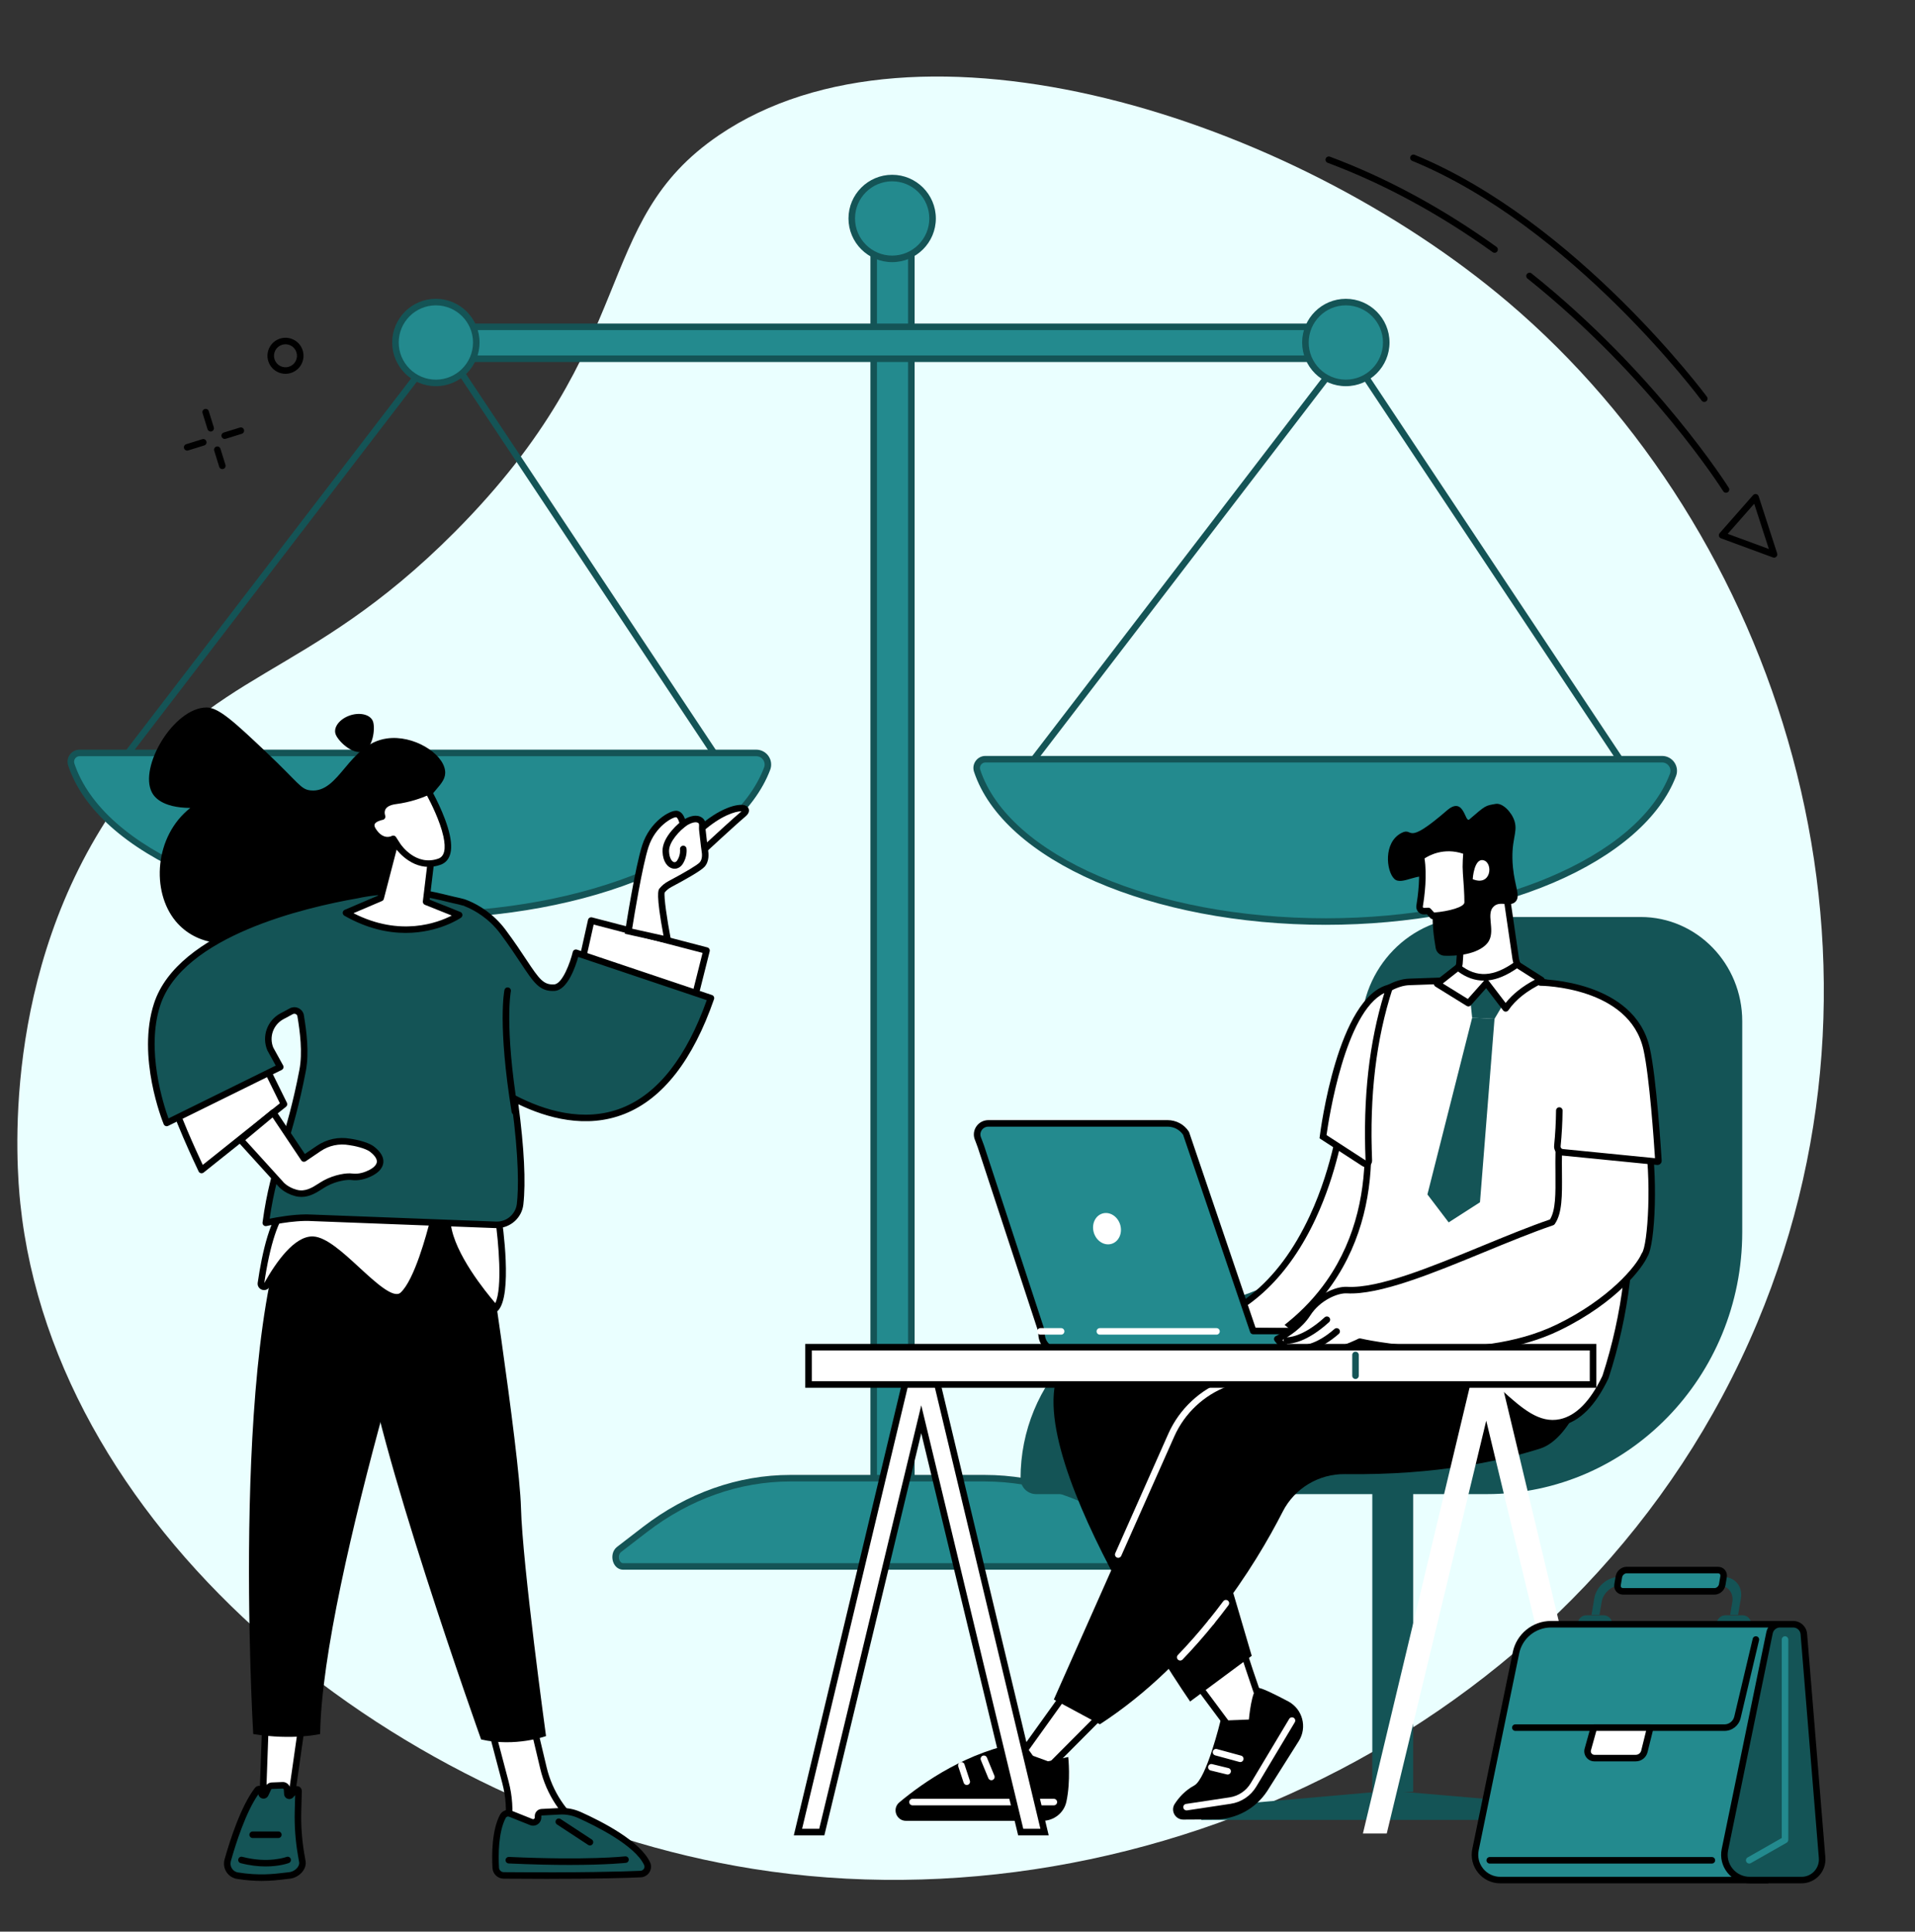 <?xml version="1.0" encoding="UTF-8" standalone="no"?><svg xmlns="http://www.w3.org/2000/svg" xmlns:xlink="http://www.w3.org/1999/xlink" fill="#000000" height="1956.2" preserveAspectRatio="xMidYMid meet" version="1" viewBox="317.4 257.7 1939.5 1956.2" width="1939.5" zoomAndPan="magnify"><rect x="317.4" y="257.7" width="1939.5" height="1956.2" fill="#333333" stroke="none"/><g><g id="change1_1"><path d="M 777.973 796.445 C 969.359 604.18 914.562 483.676 1045.516 394.645 C 1247.016 257.684 1623.082 375.523 1844.953 563.926 C 2116.695 794.684 2256.898 1216.027 2097.184 1597.195 C 1927.102 2003.129 1479.582 2213.848 1080.254 2150.348 C 723.66 2093.637 373.113 1813.098 337.988 1476.637 C 334.18 1440.168 317.375 1243.027 435.246 1073.059 C 532.676 932.562 626.262 948.859 777.973 796.445" fill="#eaffff"/></g><g id="change2_1"><path d="M 1974.57 1055.004 C 1973.5 1055.004 1972.457 1054.484 1971.812 1053.523 L 1682.199 617.781 L 1349.961 1051.023 C 1348.844 1052.469 1346.77 1052.746 1345.324 1051.645 C 1343.883 1050.527 1343.602 1048.453 1344.707 1046.996 L 1679.773 610.086 C 1680.418 609.238 1681.449 608.727 1682.516 608.789 C 1683.582 608.824 1684.555 609.371 1685.148 610.27 L 1977.324 1049.859 C 1978.332 1051.375 1977.918 1053.441 1976.391 1054.445 C 1975.832 1054.824 1975.199 1055.004 1974.57 1055.004" fill="#145456"/></g><g id="change3_1"><path d="M 2000.742 1026.566 C 2008.961 1026.566 2014.695 1034.773 2011.793 1042.449 C 1979.605 1127.512 1834.41 1190.98 1660.148 1190.98 C 1483.027 1190.98 1335.941 1125.422 1307.008 1038.27 C 1305.102 1032.512 1309.379 1026.566 1315.438 1026.566 L 2000.742 1026.566" fill="#238a8e"/></g><g id="change2_2"><path d="M 1315.441 1029.859 C 1313.633 1029.859 1311.988 1030.703 1310.938 1032.172 C 1309.859 1033.656 1309.59 1035.488 1310.156 1037.223 C 1339.082 1124.395 1486.285 1187.664 1660.148 1187.664 C 1830.043 1187.664 1976.613 1126.102 2008.707 1041.281 C 2009.695 1038.668 2009.348 1035.848 2007.742 1033.535 C 2006.133 1031.207 2003.582 1029.859 2000.75 1029.859 Z M 1660.148 1194.273 C 1483.516 1194.273 1333.688 1129.109 1303.887 1039.301 C 1302.637 1035.539 1303.242 1031.531 1305.566 1028.301 C 1307.883 1025.098 1311.48 1023.242 1315.441 1023.242 L 2000.75 1023.242 C 2005.711 1023.242 2010.363 1025.691 2013.184 1029.773 C 2015.992 1033.832 2016.637 1039.016 2014.891 1043.617 C 1998.895 1085.895 1954.738 1124.27 1890.555 1151.664 C 1826.121 1179.141 1744.305 1194.273 1660.148 1194.273" fill="#145456"/></g><g id="change2_3"><path d="M 1057.145 1048.652 C 1056.074 1048.652 1055.023 1048.129 1054.395 1047.16 L 764.781 611.426 L 432.539 1044.668 C 431.426 1046.113 429.352 1046.391 427.902 1045.285 C 426.453 1044.168 426.18 1042.098 427.293 1040.641 L 762.348 603.73 C 763 602.883 764.035 602.371 765.086 602.441 C 766.152 602.477 767.137 603.023 767.727 603.906 L 1059.895 1043.504 C 1060.914 1045.031 1060.492 1047.078 1058.973 1048.082 C 1058.414 1048.465 1057.773 1048.652 1057.145 1048.652" fill="#145456"/></g><g id="change3_2"><path d="M 1083.328 1020.211 C 1091.539 1020.211 1097.27 1028.422 1094.371 1036.102 C 1062.191 1121.16 916.992 1184.629 742.723 1184.629 C 565.602 1184.629 418.516 1119.07 389.59 1031.922 C 387.68 1026.16 391.953 1020.211 398.02 1020.211 L 1083.328 1020.211" fill="#238a8e"/></g><g id="change2_4"><path d="M 398.02 1023.52 C 396.207 1023.52 394.562 1024.359 393.5 1025.828 C 392.438 1027.301 392.152 1029.141 392.727 1030.871 C 421.656 1118.051 568.852 1181.32 742.723 1181.32 C 912.602 1181.32 1059.191 1119.75 1091.27 1034.93 C 1092.262 1032.32 1091.91 1029.5 1090.32 1027.191 C 1088.711 1024.859 1086.16 1023.52 1083.328 1023.52 Z M 742.723 1187.93 C 566.086 1187.93 416.254 1122.762 386.449 1032.961 C 385.199 1029.191 385.812 1025.18 388.141 1021.961 C 390.453 1018.75 394.059 1016.898 398.02 1016.898 L 1083.328 1016.898 C 1088.289 1016.898 1092.941 1019.34 1095.762 1023.43 C 1098.559 1027.488 1099.199 1032.672 1097.461 1037.27 C 1081.469 1079.551 1037.309 1117.922 973.125 1145.301 C 908.695 1172.789 826.871 1187.93 742.723 1187.93" fill="#145456"/></g><g id="change3_3"><path d="M 1202.262 1794.309 L 1240.398 1794.309 L 1240.398 506.281 L 1202.262 506.281 L 1202.262 1794.309" fill="#238a8e"/></g><g id="change2_5"><path d="M 1205.574 1791.008 L 1237.09 1791.008 L 1237.09 509.59 L 1205.574 509.59 Z M 1243.707 1797.617 L 1198.953 1797.617 L 1198.953 502.973 L 1243.707 502.973 L 1243.707 1797.617" fill="#145456"/></g><g id="change3_4"><path d="M 1697.629 621.008 L 1697.629 588.68 L 745.02 588.68 L 745.02 621.008 L 1697.629 621.008" fill="#238a8e"/></g><g id="change2_6"><path d="M 748.328 617.695 L 1694.32 617.695 L 1694.32 591.984 L 748.328 591.984 Z M 1700.934 624.309 L 741.715 624.309 L 741.715 585.371 L 1700.934 585.371 L 1700.934 624.309" fill="#145456"/></g><g id="change3_5"><path d="M 1639.527 604.551 C 1639.527 627.156 1657.844 645.488 1680.453 645.488 C 1703.059 645.488 1721.391 627.156 1721.391 604.551 C 1721.391 581.957 1703.059 563.625 1680.453 563.625 C 1657.844 563.625 1639.527 581.957 1639.527 604.551" fill="#238a8e"/></g><g id="change2_7"><path d="M 1680.457 566.934 C 1659.703 566.934 1642.84 583.809 1642.84 604.547 C 1642.84 625.301 1659.703 642.176 1680.457 642.176 C 1701.199 642.176 1718.07 625.301 1718.07 604.547 C 1718.07 583.809 1701.199 566.934 1680.457 566.934 Z M 1680.457 648.793 C 1656.062 648.793 1636.211 628.941 1636.211 604.547 C 1636.211 580.152 1656.062 560.316 1680.457 560.316 C 1704.852 560.316 1724.688 580.152 1724.688 604.547 C 1724.688 628.941 1704.852 648.793 1680.457 648.793" fill="#145456"/></g><g id="change3_6"><path d="M 717.918 604.551 C 717.918 627.156 736.246 645.488 758.848 645.488 C 781.453 645.488 799.777 627.156 799.777 604.551 C 799.777 581.957 781.453 563.625 758.848 563.625 C 736.246 563.625 717.918 581.957 717.918 604.551" fill="#238a8e"/></g><g id="change2_8"><path d="M 758.848 566.934 C 738.105 566.934 721.227 583.809 721.227 604.547 C 721.227 625.301 738.105 642.176 758.848 642.176 C 779.598 642.176 796.473 625.301 796.473 604.547 C 796.473 583.809 779.598 566.934 758.848 566.934 Z M 758.848 648.793 C 734.457 648.793 714.613 628.941 714.613 604.547 C 714.613 580.152 734.457 560.316 758.848 560.316 C 783.242 560.316 803.086 580.152 803.086 604.547 C 803.086 628.941 783.242 648.793 758.848 648.793" fill="#145456"/></g><g id="change3_7"><path d="M 1180.043 478.941 C 1180.043 501.547 1198.371 519.875 1220.973 519.875 C 1243.574 519.875 1261.902 501.547 1261.902 478.941 C 1261.902 456.348 1243.574 438.016 1220.973 438.016 C 1198.371 438.016 1180.043 456.348 1180.043 478.941" fill="#238a8e"/></g><g id="change2_9"><path d="M 1220.977 441.324 C 1200.223 441.324 1183.355 458.199 1183.355 478.941 C 1183.355 499.684 1200.223 516.559 1220.977 516.559 C 1241.723 516.559 1258.594 499.684 1258.594 478.941 C 1258.594 458.199 1241.723 441.324 1220.977 441.324 Z M 1220.977 523.176 C 1196.586 523.176 1176.734 503.332 1176.734 478.941 C 1176.734 454.551 1196.586 434.707 1220.977 434.707 C 1245.363 434.707 1265.215 454.551 1265.215 478.941 C 1265.215 503.332 1245.363 523.176 1220.977 523.176" fill="#145456"/></g><g id="change3_8"><path d="M 948.57 1844.078 L 1490.301 1844.078 C 1498.07 1844.078 1500.922 1831.59 1494.27 1826.691 L 1466.789 1806.449 C 1420.84 1772.59 1368.172 1754.691 1314.488 1754.691 L 1118.012 1754.691 C 1065.77 1754.691 1014.602 1772.75 970.434 1806.789 L 944.473 1826.789 C 937.969 1831.801 940.879 1844.078 948.57 1844.078" fill="#238a8e"/></g><g id="change2_10"><path d="M 1118.012 1758 C 1066.43 1758 1016.102 1775.77 972.449 1809.41 L 946.492 1829.41 C 944.016 1831.309 943.789 1834.828 944.629 1837.289 C 944.984 1838.34 946.082 1840.77 948.574 1840.77 L 1490.301 1840.77 C 1492.898 1840.77 1493.988 1838.051 1494.27 1837.211 C 1495.09 1834.719 1494.82 1831.199 1492.309 1829.352 L 1464.828 1809.109 C 1419.449 1775.672 1367.461 1758 1314.488 1758 Z M 1490.301 1847.379 L 948.574 1847.379 C 943.949 1847.379 940.043 1844.328 938.367 1839.422 C 936.742 1834.648 937.375 1828.078 942.453 1824.172 L 968.41 1804.172 C 1013.23 1769.641 1064.961 1751.379 1118.012 1751.379 L 1314.488 1751.379 C 1368.879 1751.379 1422.23 1769.5 1468.762 1803.781 L 1496.23 1824.031 C 1500.648 1827.289 1502.43 1833.559 1500.551 1839.281 C 1498.91 1844.281 1494.98 1847.379 1490.301 1847.379" fill="#145456"/></g><g id="change4_1"><path d="M 810.98 1993.172 L 829.348 2062.82 C 833.016 2076.738 833.984 2091.238 832.199 2105.52 L 828.523 2134.949 L 921.289 2119.809 L 909.305 2110.98 C 888.488 2095.641 873.789 2073.422 867.812 2048.27 L 851.852 1981.078 L 810.98 1993.172" fill="#ffffff"/></g><g id="change5_1"><path d="M 814.992 1995.43 L 832.543 2061.98 C 836.34 2076.371 837.328 2091.16 835.48 2105.93 L 832.352 2130.969 L 913.004 2117.809 L 907.344 2113.641 C 885.926 2097.859 870.746 2074.922 864.598 2049.039 L 849.441 1985.238 Z M 828.523 2138.25 C 827.676 2138.25 826.852 2137.922 826.227 2137.328 C 825.48 2136.602 825.113 2135.57 825.242 2134.531 L 828.922 2105.109 C 830.66 2091.18 829.727 2077.238 826.148 2063.66 L 807.781 1994.02 C 807.324 1992.289 808.324 1990.512 810.039 1990 L 850.91 1977.91 C 851.785 1977.66 852.723 1977.77 853.508 1978.219 C 854.293 1978.68 854.855 1979.43 855.066 1980.32 L 871.027 2047.512 C 876.816 2071.871 891.105 2093.461 911.266 2108.309 L 923.254 2117.141 C 924.324 2117.93 924.816 2119.289 924.508 2120.578 C 924.195 2121.879 923.137 2122.859 921.824 2123.07 L 829.055 2138.211 C 828.879 2138.238 828.699 2138.25 828.523 2138.25" fill="inherit"/></g><g id="change2_11"><path d="M 819.492 2149.328 C 818.793 2137.039 818.625 2112.551 826.641 2097.199 C 828.066 2094.469 831.359 2093.289 834.223 2094.441 L 855.449 2102.93 C 858.746 2104.25 862.332 2101.82 862.332 2098.27 L 862.332 2096.82 C 862.332 2094.77 863.941 2093.07 865.996 2092.961 L 884.281 2092.012 C 891.105 2091.648 897.906 2092.941 904.141 2095.73 C 923.051 2104.211 963.211 2124.23 972.809 2145.16 C 974.988 2149.922 971.445 2155.359 966.215 2155.59 C 949.637 2156.328 907.695 2157.648 827.504 2156.961 C 823.238 2156.93 819.734 2153.59 819.492 2149.328" fill="#145456"/></g><g id="change5_2"><path d="M 822.793 2149.141 C 822.938 2151.648 825.02 2153.641 827.531 2153.66 C 906.48 2154.328 948.219 2153.078 966.066 2152.289 C 967.496 2152.219 968.801 2151.449 969.551 2150.219 C 970.254 2149.059 970.348 2147.719 969.801 2146.539 C 960.555 2126.371 919.855 2106.398 902.789 2098.75 C 897.035 2096.172 890.703 2094.969 884.453 2095.309 L 866.164 2096.27 C 865.867 2096.281 865.637 2096.531 865.637 2096.82 L 865.637 2098.27 C 865.637 2101.039 864.27 2103.609 861.98 2105.172 C 859.691 2106.719 856.793 2107.031 854.223 2106 L 832.992 2097.512 C 831.703 2096.988 830.195 2097.531 829.574 2098.73 C 822.008 2113.219 822.078 2136.539 822.793 2149.141 Z M 870.594 2160.461 C 857.637 2160.461 843.309 2160.41 827.477 2160.27 C 821.488 2160.219 816.531 2155.5 816.191 2149.52 C 815.438 2136.23 815.41 2111.559 823.711 2095.672 C 825.93 2091.422 830.973 2089.578 835.453 2091.371 L 856.68 2099.859 C 857.41 2100.148 857.992 2099.879 858.273 2099.691 C 858.551 2099.5 859.023 2099.059 859.023 2098.27 L 859.023 2096.82 C 859.023 2093.012 862.008 2089.859 865.82 2089.66 L 884.109 2088.711 C 891.395 2088.328 898.789 2089.711 905.492 2092.711 C 927.539 2102.602 965.992 2122.379 975.812 2143.781 C 977.27 2146.949 977.039 2150.648 975.195 2153.66 C 973.293 2156.781 969.992 2158.73 966.363 2158.891 C 952.035 2159.539 922.371 2160.461 870.594 2160.461" fill="inherit"/></g><g id="change5_3"><path d="M 894.027 2146.352 C 877.355 2146.352 856.93 2145.961 832.582 2144.84 C 830.758 2144.762 829.348 2143.211 829.43 2141.391 C 829.512 2139.57 831.012 2138.191 832.883 2138.238 C 913.004 2141.898 950.156 2137.711 950.523 2137.66 C 952.312 2137.461 953.98 2138.75 954.191 2140.57 C 954.402 2142.379 953.105 2144.02 951.293 2144.23 C 951.031 2144.262 932.582 2146.352 894.027 2146.352" fill="inherit"/></g><g id="change5_4"><path d="M 914.918 2126.629 C 914.297 2126.629 913.664 2126.461 913.105 2126.09 L 881.539 2105.379 C 880.012 2104.379 879.586 2102.328 880.59 2100.809 C 881.59 2099.281 883.645 2098.852 885.164 2099.859 L 916.73 2120.559 C 918.262 2121.559 918.688 2123.609 917.684 2125.129 C 917.051 2126.102 915.992 2126.629 914.918 2126.629" fill="inherit"/></g><g id="change4_2"><path d="M 622.973 2004.941 L 611.754 2083.699 L 583.359 2083.699 L 586.121 2006.238 L 622.973 2004.941" fill="#ffffff"/></g><g id="change5_5"><path d="M 586.789 2080.391 L 608.883 2080.391 L 619.145 2008.391 L 589.316 2009.441 Z M 611.754 2087 L 583.359 2087 C 582.465 2087 581.605 2086.641 580.98 2086 C 580.359 2085.352 580.023 2084.48 580.055 2083.578 L 582.816 2006.121 C 582.879 2004.391 584.27 2003 586.004 2002.941 L 622.855 2001.641 C 623.812 2001.57 624.777 2002 625.43 2002.73 C 626.086 2003.461 626.383 2004.441 626.246 2005.41 L 615.027 2084.172 C 614.793 2085.789 613.398 2087 611.754 2087" fill="inherit"/></g><g id="change2_12"><path d="M 610.668 2156.988 C 599.051 2158.23 582.754 2161.199 557.879 2157.219 C 550.602 2156.059 546.016 2148.738 548.012 2141.641 C 553.27 2122.941 564.281 2088.422 578.219 2070.328 C 579.23 2069.02 581.297 2069.379 581.832 2070.941 L 582.328 2074.199 C 582.625 2076.148 585.266 2076.531 586.109 2074.75 L 589.18 2068.25 C 589.902 2067.051 591.152 2066.262 592.547 2066.129 L 603.328 2065.719 C 605.613 2065.5 607.68 2067.078 608.078 2069.34 L 608.449 2074.469 C 608.594 2076.461 611.246 2077.031 612.199 2075.27 L 616.844 2070.5 C 617.785 2069.219 619.812 2069.922 619.77 2071.512 L 619.219 2091.969 C 618.816 2106.762 619.891 2121.551 622.422 2136.121 L 623.691 2143.449 C 624.355 2150.199 617.418 2156.262 610.668 2156.988" fill="#145456"/></g><g id="change5_6"><path d="M 579.066 2074.762 C 566.336 2092.898 556.215 2124.699 551.195 2142.539 C 550.488 2145.039 550.891 2147.738 552.297 2149.941 C 553.691 2152.129 555.863 2153.551 558.398 2153.961 C 579.668 2157.359 594.664 2155.559 605.613 2154.238 C 607.266 2154.051 608.828 2153.859 610.312 2153.699 C 615.238 2153.172 620.797 2148.691 620.414 2143.879 L 619.164 2136.68 C 616.602 2121.922 615.508 2106.852 615.914 2091.879 L 616.348 2075.75 L 614.812 2077.328 C 613.602 2079.102 611.469 2079.969 609.324 2079.512 C 607 2079.012 605.32 2077.078 605.148 2074.699 L 604.797 2069.801 C 604.652 2069.301 604.129 2068.988 603.637 2069.012 L 592.676 2069.43 C 592.527 2069.449 592.262 2069.609 592.074 2069.859 L 589.102 2076.16 C 588.094 2078.281 585.859 2079.488 583.531 2079.141 C 581.23 2078.809 579.445 2077.051 579.066 2074.762 Z M 582.355 2162.531 C 575.109 2162.531 566.84 2162 557.359 2160.488 C 552.992 2159.789 549.117 2157.238 546.723 2153.5 C 544.305 2149.719 543.613 2145.07 544.828 2140.75 C 550.207 2121.629 561.359 2086.801 575.602 2068.309 C 576.809 2066.75 578.766 2065.969 580.73 2066.289 C 582.609 2066.602 584.176 2067.871 584.871 2069.629 L 586.344 2066.551 C 587.602 2064.449 589.805 2063.059 592.238 2062.84 L 603.203 2062.41 C 607.016 2062.039 610.641 2064.84 611.336 2068.762 L 611.375 2069.102 L 611.527 2071.219 L 614.359 2068.32 C 615.664 2066.738 617.797 2066.129 619.75 2066.801 C 621.801 2067.512 623.137 2069.43 623.074 2071.602 L 622.523 2092.059 C 622.129 2106.59 623.191 2121.219 625.68 2135.551 L 626.984 2143.121 C 627.848 2151.871 619.266 2159.391 611.02 2160.27 C 609.559 2160.43 608.02 2160.621 606.402 2160.809 C 599.914 2161.59 592.051 2162.531 582.355 2162.531" fill="inherit"/></g><g id="change5_7"><path d="M 586.453 2147.879 C 579.262 2147.879 570.691 2147.039 561.113 2144.52 C 559.348 2144.059 558.293 2142.25 558.754 2140.488 C 559.223 2138.719 561.035 2137.66 562.793 2138.129 C 589.176 2145.07 607.379 2138.301 607.559 2138.238 C 609.266 2137.59 611.172 2138.441 611.824 2140.148 C 612.477 2141.852 611.621 2143.762 609.914 2144.41 C 609.375 2144.621 600.586 2147.879 586.453 2147.879" fill="inherit"/></g><g id="change5_8"><path d="M 599.32 2119.09 L 573.285 2119.09 C 571.457 2119.09 569.977 2117.609 569.977 2115.789 C 569.977 2113.961 571.457 2112.48 573.285 2112.48 L 599.32 2112.48 C 601.145 2112.48 602.629 2113.961 602.629 2115.789 C 602.629 2117.609 601.145 2119.09 599.32 2119.09" fill="inherit"/></g><g id="change5_9"><path d="M 806.328 1486.77 C 806.328 1486.77 843.559 1727.238 845.039 1784.672 C 846.52 1842.09 870.41 2015.852 870.41 2015.852 C 870.41 2015.852 839.719 2027.238 804.672 2019.281 C 804.672 2019.281 694.777 1711.559 686.566 1617.219 C 678.352 1522.891 705.812 1479.699 705.812 1479.699 L 806.328 1486.77" fill="inherit"/></g><g id="change5_10"><path d="M 769.91 1471.801 C 769.91 1471.801 643.719 1857.141 641.652 2013.781 C 641.652 2013.781 613.844 2020.309 573.867 2013.781 C 573.867 2013.781 548.23 1583.73 622.117 1463.238 L 769.91 1471.801" fill="inherit"/></g><g id="change5_11"><path d="M 734.016 1141.852 C 726.066 1187.488 679.719 1236.488 633.102 1230.02 C 625.488 1228.969 604.961 1224.641 583.387 1199.648 C 553.648 1220.93 515.746 1215.301 495.309 1190.602 C 470.336 1160.422 473.742 1104.578 510.117 1075.91 C 481.301 1075.672 473.551 1064.59 471.262 1060.219 C 457.77 1034.48 493.402 974.27 526.66 974.18 C 538.938 974.141 555.223 989.309 587.297 1019.66 C 620.426 1050.988 621.836 1057.07 631.859 1058.148 C 661.336 1061.352 670.145 1011.121 709.246 1005.559 C 736.016 1001.762 765.906 1020.469 768.172 1038.129 C 770.109 1053.281 750.543 1058.629 739.523 1088.91 C 731.32 1111.449 737.668 1120.871 734.016 1141.852" fill="inherit"/></g><g id="change5_12"><path d="M 695.242 988.578 C 697.523 995.559 695.254 1015.352 684.754 1018.77 C 674.254 1022.199 659.5 1007.969 657.223 1000.988 C 654.941 994 661.605 985.559 672.105 982.129 C 682.605 978.711 692.965 981.59 695.242 988.578" fill="inherit"/></g><g id="change4_3"><path d="M 821.965 1489.738 C 821.965 1489.738 833.656 1567.801 819.355 1582.77 C 819.355 1582.77 772.625 1531.57 770.406 1494.602 L 821.965 1489.738" fill="#ffffff"/></g><g id="change5_13"><path d="M 774.008 1497.578 C 777.816 1527.461 809.41 1566.191 819.031 1577.379 C 826.562 1561.91 822.137 1514.871 819.141 1493.32 Z M 819.355 1586.07 C 819.344 1586.07 819.332 1586.07 819.316 1586.07 C 818.402 1586.059 817.531 1585.672 816.914 1585 C 814.973 1582.871 769.367 1532.5 767.105 1494.801 C 767 1493.02 768.324 1491.469 770.098 1491.309 L 821.652 1486.449 C 823.387 1486.281 824.977 1487.512 825.234 1489.25 C 826.453 1497.398 836.734 1569.371 821.746 1585.051 C 821.125 1585.699 820.258 1586.07 819.355 1586.07" fill="inherit"/></g><g id="change4_4"><path d="M 757.133 1490.531 C 757.133 1490.531 742.574 1553.512 725.305 1569.219 C 708.035 1584.93 660.867 1514.691 634.613 1513.191 C 616.93 1512.18 598.047 1540.59 587.605 1559.25 C 585.879 1562.328 581.164 1560.719 581.672 1557.23 C 585.203 1532.879 593.324 1490.852 608.398 1479.16 L 757.133 1490.531" fill="#ffffff"/></g><g id="change5_14"><path d="M 633.695 1509.859 C 634.066 1509.859 634.434 1509.871 634.805 1509.891 C 648.023 1510.648 664.922 1526.219 681.266 1541.27 C 697.535 1556.262 715.961 1573.238 723.082 1566.77 C 737.047 1554.07 749.586 1507.18 753 1493.531 L 609.484 1482.559 C 599.559 1491.449 590.695 1518.41 585.039 1557.059 C 597.332 1535.23 615.523 1509.859 633.695 1509.859 Z M 719.355 1574.84 C 707.949 1574.84 692.719 1560.809 676.785 1546.129 C 662.02 1532.531 645.281 1517.109 634.426 1516.488 C 622.715 1515.91 606.648 1531.988 590.488 1560.859 C 588.938 1563.641 585.754 1564.859 582.738 1563.84 C 579.727 1562.809 577.941 1559.898 578.398 1556.762 C 582.762 1526.68 591.156 1488.352 606.375 1476.551 C 607.023 1476.051 607.836 1475.801 608.652 1475.871 L 757.387 1487.23 C 758.344 1487.309 759.227 1487.801 759.797 1488.57 C 760.367 1489.352 760.57 1490.34 760.355 1491.281 C 759.75 1493.891 745.359 1555.449 727.531 1571.672 C 725.109 1573.871 722.363 1574.84 719.355 1574.84" fill="inherit"/></g><g id="change4_5"><path d="M 916.176 1189.961 L 1032.949 1220.34 L 1016.352 1286.34 L 899.637 1264.031 L 916.176 1189.961" fill="#ffffff"/></g><g id="change5_15"><path d="M 903.605 1261.43 L 1013.898 1282.512 L 1028.941 1222.719 L 918.656 1194.031 Z M 1016.352 1289.648 C 1016.148 1289.648 1015.941 1289.629 1015.73 1289.59 L 899.02 1267.281 C 898.137 1267.121 897.363 1266.602 896.875 1265.852 C 896.383 1265.102 896.215 1264.191 896.41 1263.309 L 912.949 1189.238 C 913.145 1188.371 913.688 1187.609 914.453 1187.141 C 915.219 1186.68 916.137 1186.539 917.012 1186.762 L 1033.781 1217.141 C 1035.539 1217.602 1036.602 1219.391 1036.16 1221.148 L 1019.551 1287.148 C 1019.18 1288.641 1017.84 1289.648 1016.352 1289.648" fill="inherit"/></g><g id="change2_13"><path d="M 1037.43 1268.52 L 900.711 1222.551 C 900.711 1222.551 892.418 1257.16 878.82 1257.91 C 860.227 1258.941 857.574 1242.68 826.711 1201.199 C 809.477 1178.039 786.227 1171.328 786.227 1171.328 L 736.637 1214.102 L 796.918 1342.73 C 796.918 1342.73 961.254 1488.09 1037.43 1268.52" fill="#145456"/></g><g id="change2_14"><path d="M 781.875 1170.238 C 757.52 1165.281 714.695 1148.391 647.5 1173.391 C 647.5 1173.391 614.688 1192.039 612.602 1219.219 C 610.328 1248.828 631.391 1302.43 623.891 1341.738 C 610.168 1413.641 594.434 1437.16 586.578 1496.121 C 586.578 1496.121 613.773 1489.73 633.52 1491.012 L 819.586 1498.129 C 832.004 1498.602 842.773 1489.469 844.164 1477.121 C 846.109 1459.84 846.152 1429.238 839.008 1375.551 C 835.355 1348.102 837 1257.27 817.523 1201.41 C 811.977 1185.5 798.387 1173.609 781.875 1170.238" fill="#145456"/></g><g id="change4_6"><path d="M 577.754 1320.641 L 605.016 1375.941 L 521.547 1442.602 C 521.547 1442.602 492.18 1381.391 489.301 1361.078 L 577.754 1320.641" fill="#ffffff"/></g><g id="change5_16"><path d="M 493 1363.02 C 496.824 1381.422 516.656 1424.441 522.75 1437.41 L 600.871 1375.012 L 576.207 1324.988 Z M 521.551 1445.91 C 521.305 1445.91 521.055 1445.879 520.812 1445.82 C 519.828 1445.602 519.004 1444.941 518.566 1444.031 C 517.359 1441.512 488.945 1382.121 486.023 1361.539 C 485.82 1360.09 486.594 1358.68 487.926 1358.07 L 576.379 1317.641 C 578.004 1316.898 579.926 1317.578 580.719 1319.18 L 607.98 1374.469 C 608.668 1375.871 608.289 1377.551 607.078 1378.52 L 523.613 1445.18 C 523.02 1445.66 522.289 1445.91 521.551 1445.91" fill="inherit"/></g><g id="change2_15"><path d="M 627.695 1317.238 L 622.004 1286.41 C 621.199 1282.031 616.363 1279.699 612.438 1281.809 L 603.031 1286.84 C 591.137 1293.211 586.008 1307.559 591.168 1320.02 L 601.242 1338.27 L 486.242 1394.93 C 486.242 1394.93 459.062 1328.469 476.52 1274.898 C 506.508 1182.891 702.227 1160.691 702.227 1160.691 L 627.695 1317.238" fill="#145456"/></g><g id="change5_17"><path d="M 838.824 1386.66 C 837.23 1386.66 835.824 1385.5 835.566 1383.879 C 821.344 1295.57 828.012 1261.699 828.305 1260.301 C 828.676 1258.512 830.422 1257.359 832.215 1257.73 C 834 1258.102 835.148 1259.852 834.777 1261.641 C 834.688 1262.102 828.145 1296.199 842.094 1382.828 C 842.383 1384.629 841.156 1386.328 839.355 1386.621 C 839.18 1386.648 839 1386.66 838.824 1386.66" fill="inherit"/></g><g id="change4_7"><path d="M 1027.82 1120.512 C 1027.82 1120.512 1060.75 1089.969 1070.129 1082.18 C 1080.801 1073.328 1056.398 1070.41 1025.141 1099.051 L 1027.82 1120.512" fill="#ffffff"/></g><g id="change5_18"><path d="M 1028.629 1100.352 L 1030.301 1113.711 C 1039.789 1104.949 1060.73 1085.691 1068.02 1079.641 C 1068.148 1079.531 1068.27 1079.43 1068.379 1079.328 C 1068.262 1079.328 1068.129 1079.32 1068 1079.32 C 1062.578 1079.32 1047.648 1083.34 1028.629 1100.352 Z M 1025.328 1127.32 L 1021.648 1097.77 L 1022.898 1096.609 C 1046.02 1075.441 1065.211 1071.078 1071.871 1073.301 C 1074.059 1074.031 1075.531 1075.559 1075.891 1077.5 C 1076.352 1079.91 1075.121 1082.34 1072.238 1084.73 C 1063.039 1092.371 1030.391 1122.629 1030.059 1122.941 L 1025.328 1127.32" fill="inherit"/></g><g id="change4_8"><path d="M 1030.57 1114.32 C 1030.762 1116.012 1030.969 1117.699 1031.281 1119.379 C 1031.789 1122.211 1032.48 1129.059 1028.371 1133.41 C 1024.371 1137.66 1005 1148.191 995.852 1153.051 C 992.727 1154.711 989.977 1156.969 987.77 1159.73 C 984.719 1163.551 993.566 1209.578 993.566 1209.578 L 953.887 1200.762 C 953.887 1200.762 963.738 1136.898 971.039 1114.449 C 978.344 1092.012 997.621 1081.359 1002.602 1082.051 C 1007.59 1082.75 1009.109 1092.309 1009.109 1092.309 C 1009.109 1092.309 1019.922 1083.969 1026.469 1088.43 C 1029.898 1090.77 1028.238 1094.73 1028.77 1098.559 L 1030.57 1114.32" fill="#ffffff"/></g><g id="change5_19"><path d="M 957.637 1198.211 L 989.383 1205.262 C 981.398 1162.41 984.23 1158.859 985.184 1157.672 C 987.684 1154.551 990.75 1152.012 994.305 1150.129 C 1011.559 1140.969 1023.391 1133.879 1025.969 1131.148 C 1029.051 1127.871 1028.43 1122.23 1028.02 1119.961 C 1027.699 1118.172 1027.48 1116.371 1027.289 1114.699 L 1025.488 1098.941 C 1025.301 1097.57 1025.34 1096.191 1025.379 1094.98 C 1025.48 1092.281 1025.352 1091.672 1024.609 1091.172 C 1020.898 1088.641 1013.449 1093.148 1011.129 1094.93 L 1006.719 1098.301 L 1005.852 1092.828 C 1005.309 1089.531 1003.57 1085.531 1002.148 1085.328 C 998.848 1085.059 981.078 1094.281 974.184 1115.48 C 967.957 1134.629 959.699 1185.23 957.637 1198.211 Z M 997.762 1213.898 L 950.148 1203.309 L 950.621 1200.262 C 951.023 1197.641 960.598 1135.871 967.895 1113.43 C 975.559 1089.879 996.023 1077.809 1003.07 1078.781 C 1007.469 1079.398 1009.879 1083.539 1011.148 1087.059 C 1015.59 1084.59 1022.73 1081.879 1028.328 1085.699 C 1032.23 1088.352 1032.09 1092.309 1031.988 1095.199 C 1031.961 1096.238 1031.922 1097.219 1032.051 1098.102 L 1033.852 1113.949 C 1034.031 1115.512 1034.238 1117.18 1034.531 1118.789 C 1035.121 1122.051 1035.922 1130.219 1030.781 1135.68 C 1026.762 1139.941 1010.41 1149.07 997.402 1155.969 C 994.758 1157.371 992.461 1159.238 990.574 1161.52 C 989.582 1165.621 993 1189.109 996.812 1208.949 L 997.762 1213.898" fill="inherit"/></g><g id="change5_20"><path d="M 1000.629 1137.48 C 999.824 1137.48 999.012 1137.371 998.195 1137.141 C 993.73 1135.898 988.812 1130.781 988.402 1120.129 C 987.809 1104.5 1007 1089.77 1007.809 1089.148 C 1009.262 1088.039 1011.34 1088.328 1012.441 1089.781 C 1013.551 1091.238 1013.262 1093.309 1011.809 1094.41 C 1007.012 1098.07 994.625 1109.762 995.012 1119.879 C 995.266 1126.52 997.684 1130.141 999.965 1130.77 C 1001.578 1131.219 1002.738 1129.898 1003.281 1129.059 C 1006.871 1123.578 1006.141 1117.969 1006.129 1117.922 C 1005.879 1116.121 1007.129 1114.441 1008.922 1114.172 C 1010.73 1113.91 1012.398 1115.141 1012.672 1116.93 C 1012.719 1117.262 1013.84 1125.012 1008.809 1132.691 C 1006.801 1135.77 1003.801 1137.48 1000.629 1137.48" fill="inherit"/></g><g id="change5_21"><path d="M 787.516 1172.84 L 787.594 1172.93 L 787.844 1171.871 Z M 627.93 1487.531 C 629.906 1487.531 631.848 1487.59 633.73 1487.711 L 819.711 1494.82 C 830.402 1495.32 839.691 1487.289 840.879 1476.75 C 842.602 1461.41 843.109 1431.469 835.73 1375.988 C 835.52 1374.41 835.328 1372.59 835.145 1370.609 C 835.035 1369.398 835.594 1368.238 836.594 1367.559 C 837.598 1366.891 838.891 1366.809 839.961 1367.371 C 867.375 1381.578 908.297 1395.25 947.559 1379.602 C 983.734 1365.191 1012.539 1328.512 1033.199 1270.578 L 903.008 1226.809 C 900.328 1236.359 892.262 1260.48 879.004 1261.219 C 864.012 1262.031 858.09 1253.078 845.098 1233.449 C 839.77 1225.398 833.145 1215.379 824.059 1203.172 C 812.391 1187.488 797.871 1179.648 790.254 1176.379 C 789.688 1176.129 789.141 1175.91 788.594 1175.691 C 788.02 1175.461 787.516 1175.27 787.082 1175.109 L 787.227 1174.488 C 787.133 1174.52 787.035 1174.551 786.934 1174.57 L 786.789 1175 C 786.289 1174.828 785.914 1174.699 785.668 1174.621 C 785.52 1174.602 785.379 1174.57 785.234 1174.52 C 783.707 1174.059 782.426 1173.73 781.215 1173.48 C 777.891 1172.809 774.203 1171.898 770.301 1170.949 C 754.008 1166.969 731.695 1161.52 702.5 1163.988 C 702.449 1164 702.395 1164 702.344 1164 L 702.176 1164.02 C 694.543 1164.691 686.816 1165.859 679.121 1167.52 C 626.707 1176.672 502.613 1205.512 479.664 1275.93 C 464.961 1321.051 482.973 1376.379 488.047 1390.359 L 596.672 1336.84 L 588.273 1321.621 C 588.215 1321.512 588.16 1321.398 588.113 1321.289 C 582.277 1307.191 588.016 1291.129 601.469 1283.93 L 610.875 1278.891 C 613.453 1277.512 616.488 1277.352 619.191 1278.441 C 621.922 1279.551 624.004 1281.789 624.902 1284.602 C 624.949 1284.738 624.988 1284.898 625.016 1285.051 C 627.871 1301.949 630.688 1323.738 627.137 1342.359 C 620.641 1376.422 613.578 1400.051 607.348 1420.898 C 600.535 1443.691 594.609 1463.52 590.504 1491.891 C 598.168 1490.328 613.883 1487.531 627.93 1487.531 Z M 820.496 1501.449 C 820.148 1501.449 819.805 1501.449 819.457 1501.43 L 633.391 1494.32 C 614.273 1493.09 587.602 1499.281 587.336 1499.34 C 586.277 1499.59 585.164 1499.301 584.359 1498.57 C 583.551 1497.84 583.156 1496.762 583.301 1495.68 C 587.488 1464.262 593.754 1443.289 601.012 1419.012 C 607.195 1398.309 614.207 1374.852 620.641 1341.129 C 623.977 1323.629 621.285 1302.738 618.539 1286.43 C 618.211 1285.578 617.555 1284.91 616.707 1284.57 C 616.191 1284.371 615.152 1284.102 613.996 1284.719 L 604.59 1289.762 C 594.203 1295.32 589.738 1307.691 594.156 1318.59 L 604.137 1336.672 C 604.574 1337.461 604.668 1338.398 604.395 1339.262 C 604.129 1340.121 603.516 1340.84 602.703 1341.238 L 487.703 1397.898 C 486.879 1398.301 485.926 1398.352 485.07 1398.02 C 484.215 1397.699 483.531 1397.031 483.184 1396.18 C 482.055 1393.43 455.742 1327.98 473.379 1273.879 C 497.438 1200.039 624.391 1170.359 677.855 1161.031 C 685.695 1159.34 693.695 1158.129 701.512 1157.449 L 701.836 1157.41 C 701.961 1157.391 702.086 1157.379 702.211 1157.379 C 732.344 1154.871 755.184 1160.449 771.871 1164.531 C 775.711 1165.461 779.336 1166.352 782.535 1167 C 783.84 1167.27 785.184 1167.609 786.734 1168.07 C 786.871 1168.09 787.008 1168.121 787.141 1168.16 C 787.141 1168.16 787.781 1168.34 788.934 1168.75 L 789.234 1168.859 C 789.828 1169.078 790.395 1169.289 791.039 1169.551 C 791.656 1169.789 792.281 1170.051 792.895 1170.32 C 801.094 1173.84 816.773 1182.301 829.363 1199.23 C 838.559 1211.578 845.238 1221.68 850.609 1229.801 C 863.676 1249.539 867.93 1255.23 878.641 1254.609 C 887.051 1254.148 894.977 1232.289 897.492 1221.781 C 897.711 1220.879 898.297 1220.109 899.109 1219.66 C 899.922 1219.211 900.883 1219.121 901.762 1219.422 L 1038.48 1265.379 C 1039.32 1265.66 1040.012 1266.27 1040.398 1267.059 C 1040.789 1267.852 1040.84 1268.762 1040.551 1269.602 C 1019.172 1331.25 988.699 1370.328 950.004 1385.75 C 911.004 1401.289 870.863 1389.738 842.402 1375.988 C 848.305 1420.641 850.004 1454.781 847.449 1477.488 C 845.914 1491.109 834.18 1501.449 820.496 1501.449" fill="inherit"/></g><g id="change4_9"><path d="M 594.148 1384.449 L 625.238 1430.949 L 640.25 1420.77 C 649.434 1414.551 660.684 1412.16 671.605 1414.121 C 671.605 1414.121 687.746 1416.262 694.637 1421.82 C 711.258 1435.238 696.523 1443.578 693.34 1445.27 C 688.219 1447.98 681.105 1450.5 673.523 1449.422 C 669.098 1448.781 657.434 1450.289 646.898 1456.012 C 638.934 1460.34 629.617 1469.18 616.969 1465.75 C 606.156 1462.82 601.402 1456.441 601.402 1456.441 L 561.082 1412.012 L 594.148 1384.449" fill="#ffffff"/></g><g id="change5_22"><path d="M 565.848 1412.34 L 603.852 1454.219 C 603.922 1454.301 603.988 1454.379 604.051 1454.469 C 604.082 1454.5 608.387 1460 617.832 1462.559 C 626.52 1464.922 633.422 1460.52 640.102 1456.27 C 641.906 1455.121 643.609 1454.039 645.32 1453.109 C 656.449 1447.07 668.793 1445.398 673.992 1446.141 C 680.922 1447.129 687.488 1444.621 691.797 1442.34 C 696.156 1440.039 698.812 1437.141 699.074 1434.41 C 699.426 1430.762 695.727 1426.949 692.559 1424.398 C 687.516 1420.32 675.41 1417.961 671.168 1417.398 C 660.887 1415.551 650.621 1417.738 642.105 1423.512 L 627.094 1433.691 C 626.363 1434.18 625.465 1434.371 624.605 1434.199 C 623.742 1434.031 622.98 1433.52 622.488 1432.789 L 593.441 1389.352 Z M 622.699 1469.84 C 620.602 1469.84 618.402 1469.57 616.102 1468.941 C 605.145 1465.969 599.75 1459.68 598.871 1458.578 L 558.633 1414.23 C 558.027 1413.559 557.723 1412.68 557.785 1411.781 C 557.848 1410.879 558.273 1410.039 558.969 1409.469 L 592.031 1381.91 C 592.75 1381.32 593.691 1381.039 594.617 1381.18 C 595.547 1381.32 596.375 1381.84 596.895 1382.621 L 626.141 1426.352 L 638.395 1418.039 C 648.348 1411.289 660.355 1408.738 672.188 1410.871 C 672.738 1410.941 689.191 1413.18 696.715 1419.25 C 703.156 1424.449 706.168 1429.77 705.656 1435.051 C 705.168 1440.109 701.344 1444.77 694.887 1448.191 C 687.469 1452.109 679.918 1453.66 673.055 1452.691 C 669.449 1452.172 658.516 1453.469 648.477 1458.922 C 646.965 1459.738 645.355 1460.762 643.652 1461.852 C 637.934 1465.488 631.094 1469.84 622.699 1469.84" fill="inherit"/></g><g id="change4_10"><path d="M 756.172 1110.891 L 748.945 1170.941 L 782.445 1184.328 C 782.445 1184.328 732.914 1219.41 667.805 1182.16 L 702.949 1167.141 L 721.074 1097.449 L 756.172 1110.891" fill="#ffffff"/></g><g id="change5_23"><path d="M 675.398 1182.512 C 722.848 1206.77 761.066 1192.07 774.93 1184.891 L 747.719 1174.012 C 746.328 1173.461 745.484 1172.031 745.66 1170.551 L 752.578 1113.059 L 723.344 1101.859 L 706.152 1167.98 C 705.895 1168.969 705.191 1169.781 704.25 1170.191 Z M 728.266 1202.48 C 710.348 1202.48 689.141 1198.172 666.164 1185.031 C 665.074 1184.398 664.434 1183.219 664.508 1181.961 C 664.578 1180.711 665.355 1179.609 666.508 1179.109 L 700.156 1164.738 L 717.871 1096.621 C 718.109 1095.711 718.723 1094.949 719.559 1094.512 C 720.398 1094.09 721.379 1094.031 722.254 1094.371 L 757.352 1107.801 C 758.77 1108.34 759.637 1109.781 759.453 1111.289 L 752.531 1168.82 L 783.672 1181.262 C 784.797 1181.711 785.586 1182.738 785.727 1183.941 C 785.871 1185.141 785.344 1186.328 784.355 1187.031 C 784.02 1187.27 761.953 1202.469 728.266 1202.48" fill="inherit"/></g><g id="change4_11"><path d="M 715.691 1107.219 C 715.691 1107.219 704.477 1113.352 695.195 1098.809 C 687.918 1087.41 704.41 1084.738 704.41 1084.738 C 704.41 1084.738 699.031 1071.219 718.172 1068.73 C 737.316 1066.238 751.293 1059.16 751.293 1059.16 C 751.293 1059.16 765.207 1083.531 769.676 1103.961 C 772.371 1116.27 771.633 1127.16 762.332 1130.398 C 736.875 1139.27 720.266 1114.281 720.266 1114.281 L 715.691 1107.219" fill="#ffffff"/></g><g id="change5_24"><path d="M 715.688 1103.91 C 716.773 1103.91 717.836 1104.441 718.465 1105.422 L 723.039 1112.48 C 723.641 1113.371 738.566 1135.172 761.246 1127.281 C 767.504 1125.102 769.254 1117.488 766.445 1104.66 C 762.984 1088.828 753.52 1070.25 749.875 1063.461 C 744.715 1065.699 733.152 1070.121 718.598 1072.012 C 713.188 1072.711 709.508 1074.449 707.957 1077.039 C 706.188 1079.988 707.48 1083.512 707.496 1083.539 C 707.848 1084.469 707.766 1085.52 707.27 1086.379 C 706.77 1087.238 705.922 1087.84 704.938 1088 C 702.785 1088.359 697.965 1089.898 696.879 1092.34 C 696.363 1093.488 696.734 1095.07 697.984 1097.02 C 705.512 1108.82 713.758 1104.5 714.105 1104.309 C 714.605 1104.039 715.148 1103.91 715.688 1103.91 Z M 751.527 1135.602 C 730.746 1135.602 717.664 1116.34 717.512 1116.109 L 714.371 1111.262 C 708.746 1112.789 699.625 1111.891 692.41 1100.578 C 689.266 1095.66 689.824 1091.91 690.844 1089.629 C 692.703 1085.48 697.285 1083.34 700.508 1082.309 C 700.262 1079.961 700.434 1076.789 702.227 1073.73 C 704.871 1069.23 710.094 1066.449 717.746 1065.449 C 736.113 1063.07 749.664 1056.281 749.801 1056.211 C 751.371 1055.422 753.289 1055.988 754.164 1057.52 C 754.742 1058.539 768.383 1082.57 772.906 1103.25 C 777.438 1123.961 770.25 1131.141 763.422 1133.52 C 759.23 1134.98 755.254 1135.602 751.527 1135.602" fill="inherit"/></g><g id="change2_16"><path d="M 1695.957 1300.84 L 1695.957 1400.848 C 1695.957 1498.648 1618.75 1577.938 1523.477 1577.938 C 1428.207 1577.938 1350.996 1657.219 1350.996 1755.027 C 1350.996 1763.738 1358.047 1770.809 1366.758 1770.809 L 1823.34 1770.809 C 1966.164 1770.809 2081.934 1651.949 2081.934 1505.328 L 2081.934 1291.949 C 2081.934 1233.629 2035.887 1186.363 1979.09 1186.363 L 1807.488 1186.363 C 1745.898 1186.363 1695.957 1237.617 1695.957 1300.84" fill="#145456"/></g><g id="change2_17"><path d="M 1748.633 2072.352 L 1707.266 2072.352 L 1707.266 1590.59 L 1748.633 1590.59 L 1748.633 2072.352" fill="#145456"/></g><g id="change2_18"><path d="M 1534.023 2087.98 L 1717.133 2071.898 L 1733.926 2071.898 L 1920.875 2087.98 L 1920.875 2100.73 L 1534.023 2100.73 L 1534.023 2087.98" fill="#145456"/></g><g id="change4_12"><path d="M 1603.238 2003.91 C 1598.988 1999.621 1574.449 1923.289 1574.449 1923.289 L 1525.969 1957.891 L 1579.121 2029.32 L 1603.238 2003.91" fill="#ffffff"/></g><g id="change5_25"><path d="M 1530.641 1958.621 L 1579.43 2024.191 L 1599.16 2003.41 C 1593.41 1991.852 1579.891 1950.871 1572.691 1928.609 Z M 1579.121 2032.629 C 1579.059 2032.629 1578.988 2032.629 1578.93 2032.621 C 1577.949 2032.559 1577.051 2032.078 1576.469 2031.301 L 1523.32 1959.859 C 1522.789 1959.148 1522.57 1958.25 1522.711 1957.379 C 1522.84 1956.5 1523.328 1955.711 1524.051 1955.199 L 1572.531 1920.602 C 1573.391 1919.988 1574.488 1919.828 1575.488 1920.16 C 1576.5 1920.488 1577.281 1921.281 1577.602 1922.281 C 1589.102 1958.059 1602.852 1998.051 1605.672 2001.68 C 1606.93 2002.949 1606.859 2004.898 1605.629 2006.191 L 1581.52 2031.602 C 1580.898 2032.262 1580.031 2032.629 1579.121 2032.629" fill="inherit"/></g><g id="change5_26"><path d="M 1515.867 2100.422 L 1548.105 2100.23 C 1569.434 2100.102 1589.277 2089.262 1600.918 2071.379 L 1632.793 2020.91 C 1641.605 2006.961 1636.672 1988.48 1622.109 1980.73 C 1608.793 1973.66 1594.855 1966.77 1591.582 1967.082 C 1584.957 1967.723 1582.277 1999.102 1582.277 1999.102 L 1553.555 2000.203 C 1553.555 2000.203 1539.352 2059.211 1526.875 2065.922 C 1517.781 2070.812 1511.426 2077.98 1507.156 2084.531 C 1502.684 2091.391 1507.68 2100.473 1515.867 2100.422" fill="inherit"/></g><g id="change4_13"><path d="M 1519.109 2091.141 C 1517.5 2091.141 1516.09 2089.961 1515.84 2088.32 C 1515.57 2086.52 1516.809 2084.828 1518.621 2084.559 L 1562.719 2077.922 C 1571.672 2076.57 1579.461 2071.34 1584.109 2063.578 L 1623.078 1998.48 C 1624.02 1996.91 1626.051 1996.398 1627.621 1997.34 C 1629.18 1998.281 1629.691 2000.309 1628.75 2001.871 L 1589.789 2066.98 C 1584.121 2076.441 1574.609 2082.82 1563.711 2084.461 L 1519.602 2091.102 C 1519.441 2091.129 1519.27 2091.141 1519.109 2091.141" fill="#ffffff"/></g><g id="change4_14"><path d="M 1573.551 2042.18 C 1573.262 2042.18 1572.961 2042.141 1572.672 2042.059 L 1548.109 2035.371 C 1546.34 2034.891 1545.301 2033.07 1545.781 2031.309 C 1546.262 2029.551 1548.09 2028.512 1549.84 2028.988 L 1574.41 2035.68 C 1576.172 2036.16 1577.211 2037.98 1576.73 2039.738 C 1576.328 2041.211 1575 2042.18 1573.551 2042.18" fill="#ffffff"/></g><g id="change4_15"><path d="M 1560.75 2054.801 C 1560.488 2054.801 1560.23 2054.77 1559.961 2054.699 L 1543.488 2050.672 C 1541.711 2050.238 1540.629 2048.449 1541.059 2046.672 C 1541.5 2044.898 1543.281 2043.809 1545.059 2044.25 L 1561.531 2048.281 C 1563.309 2048.711 1564.391 2050.5 1563.961 2052.281 C 1563.59 2053.789 1562.238 2054.801 1560.75 2054.801" fill="#ffffff"/></g><g id="change4_16"><path d="M 1437.809 1989.352 L 1381.52 2045.91 L 1351.68 2034.949 L 1403.57 1962.59 L 1437.809 1989.352" fill="#ffffff"/></g><g id="change5_27"><path d="M 1356.898 2033.34 L 1380.672 2042.07 L 1432.828 1989.66 L 1404.238 1967.32 Z M 1381.52 2049.211 C 1381.129 2049.211 1380.75 2049.148 1380.371 2049.012 L 1350.539 2038.051 C 1349.57 2037.699 1348.82 2036.91 1348.52 2035.922 C 1348.211 2034.93 1348.391 2033.859 1348.988 2033.02 L 1400.879 1960.672 C 1401.41 1959.93 1402.211 1959.449 1403.102 1959.32 C 1403.969 1959.191 1404.891 1959.43 1405.602 1959.988 L 1439.84 1986.75 C 1440.59 1987.328 1441.051 1988.199 1441.109 1989.141 C 1441.16 1990.09 1440.82 1991.012 1440.148 1991.68 L 1383.859 2048.238 C 1383.23 2048.879 1382.379 2049.211 1381.52 2049.211" fill="inherit"/></g><g id="change5_28"><path d="M 1399.301 2037.059 C 1399.301 2037.059 1402.02 2061.121 1397.41 2082.379 C 1394.949 2093.711 1384.738 2101.68 1373.141 2101.68 L 1235 2101.68 C 1225.121 2101.68 1220.648 2089.359 1228.211 2083.012 C 1252.781 2062.43 1297.961 2031.012 1353.52 2021.789 L 1369.02 2043.469 L 1399.301 2037.059" fill="inherit"/></g><g id="change4_17"><path d="M 1384.73 2085.988 L 1241.559 2085.988 C 1239.738 2085.988 1238.262 2084.512 1238.262 2082.691 C 1238.262 2080.859 1239.738 2079.379 1241.559 2079.379 L 1384.73 2079.379 C 1386.559 2079.379 1388.039 2080.859 1388.039 2082.691 C 1388.039 2084.512 1386.559 2085.988 1384.73 2085.988" fill="#ffffff"/></g><g id="change4_18"><path d="M 1321.449 2060.559 C 1320.148 2060.559 1318.922 2059.789 1318.391 2058.512 L 1310.809 2040.129 C 1310.121 2038.441 1310.922 2036.512 1312.609 2035.809 C 1314.309 2035.121 1316.23 2035.922 1316.93 2037.609 L 1324.512 2055.988 C 1325.199 2057.68 1324.398 2059.609 1322.711 2060.309 C 1322.301 2060.48 1321.871 2060.559 1321.449 2060.559" fill="#ffffff"/></g><g id="change4_19"><path d="M 1296.531 2065.391 C 1295.141 2065.391 1293.852 2064.512 1293.391 2063.121 L 1287.91 2046.539 C 1287.34 2044.809 1288.281 2042.941 1290.012 2042.371 C 1291.738 2041.789 1293.621 2042.73 1294.191 2044.469 L 1299.672 2061.051 C 1300.25 2062.781 1299.309 2064.648 1297.57 2065.219 C 1297.23 2065.34 1296.879 2065.391 1296.531 2065.391" fill="#ffffff"/></g><g id="change5_29"><path d="M 1735.758 1593.594 C 1735.758 1593.594 1478.496 1563.652 1402.004 1629.871 C 1325.504 1696.094 1522.754 1980.84 1522.754 1980.84 L 1585.137 1934.582 L 1525.969 1733.32 L 1763.773 1665.781 L 1735.758 1593.594" fill="inherit"/></g><g id="change5_30"><path d="M 1877.344 1724.66 C 1839.961 1736.52 1773.109 1751.852 1679.645 1750.57 C 1653.094 1750.211 1628.586 1764.879 1616.535 1788.539 C 1588.844 1842.82 1528.926 1940.562 1431.34 2003.91 L 1384.734 1978.801 L 1503.703 1711.012 C 1514.555 1686.562 1534.875 1667.562 1559.988 1658.352 L 1795.754 1571.891 C 1795.754 1571.891 1868.852 1551.461 1904.703 1616.723 C 1911.102 1628.383 1922.988 1607.543 1925.812 1616.949 C 1935.527 1649.191 1909.426 1714.473 1877.344 1724.66" fill="inherit"/></g><g id="change4_20"><path d="M 1449.938 1835.328 C 1449.496 1835.328 1449.035 1835.238 1448.602 1835.047 C 1446.934 1834.297 1446.184 1832.348 1446.926 1830.68 L 1500.672 1709.668 C 1511.832 1684.547 1533.039 1664.707 1558.859 1655.246 L 1671.77 1613.84 C 1673.477 1613.207 1675.367 1614.09 1676.008 1615.809 C 1676.633 1617.516 1675.75 1619.418 1674.031 1620.047 L 1561.133 1661.449 C 1536.988 1670.309 1517.168 1688.859 1506.727 1712.355 L 1452.965 1833.367 C 1452.418 1834.598 1451.203 1835.328 1449.938 1835.328" fill="#ffffff"/></g><g id="change4_21"><path d="M 1512.699 1939.359 C 1511.879 1939.359 1511.051 1939.051 1510.41 1938.441 C 1509.102 1937.172 1509.059 1935.078 1510.32 1933.762 C 1521.039 1922.609 1531.59 1910.641 1541.648 1898.199 C 1542.801 1896.781 1544.879 1896.551 1546.301 1897.711 C 1547.719 1898.852 1547.941 1900.93 1546.789 1902.352 C 1536.609 1914.949 1525.941 1927.059 1515.09 1938.352 C 1514.441 1939.02 1513.57 1939.359 1512.699 1939.359" fill="#ffffff"/></g><g id="change4_22"><path d="M 1544.219 1903.578 C 1543.488 1903.578 1542.762 1903.34 1542.141 1902.852 C 1540.719 1901.699 1540.5 1899.609 1541.648 1898.199 C 1546.602 1892.078 1551.531 1885.719 1556.32 1879.289 C 1557.422 1877.828 1559.488 1877.531 1560.949 1878.621 C 1562.422 1879.711 1562.719 1881.781 1561.629 1883.25 C 1556.789 1889.738 1551.789 1896.172 1546.789 1902.352 C 1546.141 1903.16 1545.191 1903.578 1544.219 1903.578" fill="#ffffff"/></g><g id="change4_23"><path d="M 1677.32 1385.805 C 1677.32 1385.805 1654.691 1591.258 1502.75 1604.707 L 1677.32 1607.188 C 1677.32 1607.188 1741.945 1476.207 1744.582 1425.207 C 1747.195 1374.215 1677.32 1385.805 1677.32 1385.805" fill="#ffffff"/></g><g id="change5_31"><path d="M 1535.238 1601.859 L 1675.25 1603.852 C 1683.125 1587.66 1738.875 1471.5 1741.254 1425.039 C 1741.844 1413.828 1738.672 1405.055 1731.824 1398.949 C 1716.906 1385.617 1688.66 1387.762 1680.262 1388.738 C 1678.727 1399.895 1671.473 1445.391 1650 1491.609 C 1622.977 1549.75 1583.703 1587.32 1535.238 1601.859 Z M 1677.309 1610.488 C 1677.289 1610.488 1677.277 1610.488 1677.258 1610.488 L 1502.691 1608.012 C 1500.941 1607.988 1499.504 1606.59 1499.441 1604.832 C 1499.367 1603.07 1500.695 1601.57 1502.453 1601.41 C 1564.148 1595.949 1611.746 1558.121 1643.926 1488.969 C 1668.105 1437.02 1673.965 1385.949 1674.016 1385.445 C 1674.176 1383.977 1675.305 1382.793 1676.773 1382.539 C 1678.371 1382.281 1716.324 1376.23 1736.234 1394.004 C 1744.645 1401.523 1748.551 1412.07 1747.875 1425.383 C 1745.234 1476.469 1682.922 1603.281 1680.27 1608.652 C 1679.711 1609.781 1678.566 1610.488 1677.309 1610.488" fill="inherit"/></g><g id="change4_24"><path d="M 1893.547 1255.238 C 1864.062 1248.301 1851.777 1248.215 1744.629 1252.098 C 1718.445 1253.043 1687.289 1285.906 1684.211 1311.934 C 1692.543 1336.895 1730.949 1460.133 1663.895 1556.414 C 1654.375 1570.07 1641.449 1585.062 1623.68 1599.422 C 1633.66 1607.492 1649.16 1617.992 1669.984 1624.172 C 1704.559 1634.441 1721.938 1623.344 1749.797 1624.172 C 1823.484 1626.371 1850.504 1708.441 1898.094 1698.133 C 1910.805 1695.383 1927.648 1685.473 1943.441 1652.223 C 1952.391 1624.652 1960.359 1592.273 1964.797 1555.684 C 1976.816 1456.492 1957.145 1373.914 1939.57 1322.082 C 1934.355 1305.711 1928.293 1263.398 1893.547 1255.238" fill="#ffffff"/></g><g id="change5_32"><path d="M 1746.773 1620.82 C 1747.805 1620.82 1748.836 1620.844 1749.891 1620.871 C 1789.66 1622.051 1815.852 1645.453 1838.965 1666.082 C 1859.02 1683.992 1876.344 1699.461 1897.395 1694.902 C 1913.699 1691.371 1928.164 1676.602 1940.367 1650.992 C 1950.484 1619.773 1957.594 1587.57 1961.516 1555.281 C 1970.879 1477.953 1962.449 1399.852 1936.438 1323.145 C 1935.672 1320.742 1934.934 1317.973 1934.07 1314.785 C 1929.109 1296.172 1920.785 1265.027 1892.785 1258.453 C 1864.09 1251.707 1853.027 1251.488 1744.758 1255.406 C 1721.27 1256.258 1691.121 1286.02 1687.59 1311.605 C 1702.406 1356.344 1729.289 1468.293 1666.602 1558.305 C 1656.094 1573.391 1643.441 1587.191 1628.957 1599.363 C 1642.008 1609.332 1656.109 1616.602 1670.922 1621.012 C 1692.336 1627.363 1706.746 1625.293 1721.984 1623.094 C 1729.75 1621.98 1737.746 1620.82 1746.773 1620.82 Z M 1889.957 1702.332 C 1869.625 1702.332 1852.531 1687.062 1834.562 1671.023 C 1812.297 1651.133 1787.051 1628.59 1749.695 1627.484 C 1739.953 1627.203 1731.293 1628.441 1722.922 1629.641 C 1707.645 1631.84 1691.848 1634.121 1669.039 1627.344 C 1652.176 1622.332 1636.211 1613.812 1621.602 1601.992 L 1618.426 1599.422 L 1621.602 1596.852 C 1636.949 1584.441 1650.258 1570.203 1661.191 1554.523 C 1722.496 1466.484 1695.523 1356.273 1681.074 1312.984 L 1680.844 1312.273 L 1680.93 1311.543 C 1684.074 1285.035 1715.473 1249.84 1744.516 1248.797 C 1853.609 1244.84 1864.809 1245.082 1894.301 1252.012 C 1926.148 1259.508 1935.113 1293.031 1940.465 1313.074 C 1941.301 1316.184 1942.031 1318.883 1942.723 1321.074 C 1969.035 1398.672 1977.566 1477.754 1968.078 1556.082 C 1964.109 1588.863 1956.879 1621.551 1946.59 1653.242 L 1946.422 1653.641 C 1933.281 1681.312 1917.254 1697.371 1898.789 1701.371 C 1895.781 1702.023 1892.832 1702.332 1889.957 1702.332" fill="inherit"/></g><g id="change4_25"><path d="M 1657.344 1408.82 C 1657.344 1408.82 1674.664 1269.902 1724.605 1258.039 C 1707.031 1312.031 1701.18 1370.785 1703.742 1432.957 C 1703.848 1435.539 1701.012 1437.168 1698.852 1435.77 L 1657.344 1408.82" fill="#ffffff"/></g><g id="change5_33"><path d="M 1660.887 1407.195 L 1700.422 1432.852 C 1697.824 1369.07 1704.051 1313.543 1719.449 1263.375 C 1679.766 1282.398 1663.18 1390.887 1660.887 1407.195 Z M 1700.57 1439.59 C 1699.34 1439.59 1698.121 1439.238 1697.051 1438.539 L 1653.801 1410.484 L 1654.066 1408.426 C 1654.777 1402.652 1672.262 1267.078 1723.832 1254.832 L 1729.559 1253.477 L 1727.734 1259.066 C 1711.109 1310.199 1704.328 1367.031 1707.043 1432.82 C 1707.141 1435.258 1705.887 1437.531 1703.766 1438.738 C 1702.77 1439.309 1701.676 1439.59 1700.57 1439.59" fill="inherit"/></g><g id="change3_9"><path d="M 1318.547 1395.371 L 1499.828 1395.371 C 1507.473 1395.371 1514.566 1399.18 1518.652 1405.449 L 1586.66 1605.652 L 1747.117 1605.652 L 1747.117 1608.652 C 1747.117 1618.102 1739.441 1625.773 1730 1625.773 L 1389.461 1625.773 C 1379.996 1625.773 1372.332 1618.102 1372.332 1608.652 L 1372.332 1606.012 L 1310.863 1418.812 C 1309.93 1415.965 1308.773 1413.199 1307.711 1410.391 C 1305.031 1403.348 1310.324 1395.371 1318.547 1395.371" fill="#238a8e"/></g><g id="change5_34"><path d="M 1375.402 1604.793 C 1375.555 1605.172 1375.641 1605.582 1375.641 1606.012 L 1375.641 1608.652 C 1375.641 1616.262 1381.836 1622.461 1389.449 1622.461 L 1730 1622.461 C 1737.504 1622.461 1743.648 1616.434 1743.809 1608.953 L 1586.656 1608.953 C 1585.238 1608.953 1583.973 1608.051 1583.523 1606.711 L 1515.652 1406.918 C 1512.129 1401.754 1506.246 1398.672 1499.824 1398.672 L 1318.543 1398.672 C 1315.738 1398.672 1313.246 1399.961 1311.703 1402.195 C 1310.242 1404.32 1309.906 1406.887 1310.801 1409.227 C 1311.102 1410.012 1311.402 1410.805 1311.711 1411.59 C 1312.496 1413.598 1313.301 1415.66 1314.012 1417.785 Z M 1730 1629.082 L 1389.449 1629.082 C 1378.195 1629.082 1369.023 1619.914 1369.023 1608.652 L 1369.023 1606.562 L 1307.719 1419.848 C 1307.074 1417.906 1306.332 1416.004 1305.559 1414.008 C 1305.246 1413.191 1304.926 1412.387 1304.613 1411.57 C 1302.973 1407.242 1303.57 1402.332 1306.258 1398.445 C 1309.059 1394.387 1313.539 1392.066 1318.543 1392.066 L 1499.824 1392.066 C 1508.641 1392.066 1516.707 1396.395 1521.418 1403.645 C 1521.57 1403.871 1521.688 1404.125 1521.773 1404.383 L 1589.02 1602.344 L 1747.117 1602.344 C 1748.941 1602.344 1750.426 1603.824 1750.426 1605.652 L 1750.426 1608.652 C 1750.426 1619.914 1741.254 1629.082 1730 1629.082" fill="inherit"/></g><g id="change4_26"><path d="M 1451.922 1497.98 C 1454.469 1506.461 1450.57 1515.141 1443.191 1517.359 C 1435.82 1519.59 1427.77 1514.52 1425.219 1506.039 C 1422.66 1497.559 1426.57 1488.879 1433.941 1486.648 C 1441.309 1484.43 1449.359 1489.5 1451.922 1497.98" fill="#ffffff"/></g><g id="change4_27"><path d="M 1549.461 1609.32 L 1431.32 1609.32 C 1429.488 1609.32 1428.012 1607.828 1428.012 1606.012 C 1428.012 1604.18 1429.488 1602.699 1431.32 1602.699 L 1549.461 1602.699 C 1551.289 1602.699 1552.77 1604.18 1552.77 1606.012 C 1552.77 1607.828 1551.289 1609.32 1549.461 1609.32" fill="#ffffff"/></g><g id="change4_28"><path d="M 1392.102 1609.32 L 1371.16 1609.32 C 1369.34 1609.32 1367.859 1607.828 1367.859 1606.012 C 1367.859 1604.18 1369.34 1602.699 1371.16 1602.699 L 1392.102 1602.699 C 1393.93 1602.699 1395.41 1604.18 1395.41 1606.012 C 1395.41 1607.828 1393.93 1609.32 1392.102 1609.32" fill="#ffffff"/></g><g id="change4_29"><path d="M 1641.691 1588.066 C 1652.062 1571.84 1671.121 1563.609 1681.59 1564.199 C 1729.223 1566.887 1821.059 1518.699 1889.371 1495.41 C 1901.199 1478.199 1892.602 1440.559 1897.973 1395.379 L 1985.098 1402.906 C 1993.785 1445.969 1990.469 1519.066 1982.945 1528.75 C 1977.969 1540.609 1950.875 1575.047 1895.82 1601.887 C 1809.781 1643.84 1694.605 1616.418 1694.605 1616.418 C 1694.605 1616.418 1636.223 1647.27 1611.027 1613.738 C 1611.027 1613.738 1631.32 1604.309 1641.691 1588.066" fill="#ffffff"/></g><g id="change5_35"><path d="M 1616.211 1614.77 C 1640.715 1640.699 1692.508 1613.781 1693.047 1613.488 C 1693.758 1613.121 1694.578 1613.008 1695.375 1613.199 C 1696.504 1613.469 1810.422 1639.848 1894.367 1598.918 C 1947.117 1573.211 1974.77 1539.68 1979.887 1527.469 C 1980 1527.199 1980.145 1526.949 1980.328 1526.719 C 1986.297 1519.051 1990.754 1450.93 1982.312 1405.988 L 1900.895 1398.961 C 1899.094 1416.039 1899.23 1431.988 1899.34 1446.16 C 1899.535 1468.559 1899.672 1486.262 1892.086 1497.281 C 1891.695 1497.871 1891.105 1498.309 1890.445 1498.539 C 1868.836 1505.91 1844.297 1516.008 1820.578 1525.77 C 1768.5 1547.211 1714.645 1569.359 1681.398 1567.5 C 1672.309 1566.98 1654.312 1574.461 1644.473 1589.852 C 1636.375 1602.539 1622.801 1611.129 1616.211 1614.77 Z M 1645.98 1632.781 C 1632.027 1632.781 1618.074 1628.629 1608.371 1615.73 C 1607.781 1614.93 1607.574 1613.91 1607.809 1612.938 C 1608.051 1611.969 1608.727 1611.172 1609.621 1610.738 C 1609.816 1610.648 1629.184 1601.5 1638.898 1586.289 C 1649.496 1569.711 1669.418 1560.199 1681.777 1560.898 C 1713.555 1562.711 1766.676 1540.809 1818.055 1519.66 C 1841.48 1510.008 1865.688 1500.051 1887.223 1492.648 C 1893.031 1483.191 1892.895 1466.801 1892.738 1446.211 C 1892.613 1430.969 1892.453 1413.691 1894.684 1394.988 C 1894.906 1393.219 1896.535 1391.941 1898.262 1392.09 L 1985.375 1399.621 C 1986.836 1399.738 1988.035 1400.82 1988.328 1402.258 C 1996.879 1444.59 1994.074 1518.211 1985.844 1530.391 C 1981.09 1541.141 1955.422 1576.512 1897.27 1604.859 C 1815.887 1644.539 1707.676 1622.66 1695.047 1619.898 C 1689.789 1622.531 1667.898 1632.781 1645.98 1632.781" fill="inherit"/></g><g id="change5_36"><path d="M 1621.316 1618.531 C 1620.742 1618.531 1620.406 1618.5 1620.324 1618.488 C 1618.496 1618.309 1617.18 1616.68 1617.363 1614.871 C 1617.547 1613.059 1619.129 1611.75 1620.949 1611.91 C 1621.266 1611.938 1635.965 1612.699 1659.027 1591.75 C 1660.387 1590.531 1662.469 1590.629 1663.707 1591.98 C 1664.93 1593.328 1664.828 1595.418 1663.48 1596.648 C 1640.988 1617.07 1625.328 1618.531 1621.316 1618.531" fill="inherit"/></g><g id="change5_37"><path d="M 1636.48 1626.422 C 1635.379 1626.422 1634.742 1626.332 1634.629 1626.312 C 1632.82 1626.02 1631.59 1624.332 1631.875 1622.531 C 1632.152 1620.742 1633.828 1619.512 1635.617 1619.77 C 1635.914 1619.801 1648.77 1621.133 1669 1603.551 C 1670.379 1602.352 1672.465 1602.5 1673.656 1603.871 C 1674.859 1605.25 1674.703 1607.34 1673.336 1608.543 C 1654.676 1624.75 1641.227 1626.422 1636.48 1626.422" fill="inherit"/></g><g id="change4_30"><path d="M 1995.996 1434.176 C 1996.574 1434.238 1997.074 1433.777 1997.039 1433.188 C 1996.438 1423.316 1991.746 1349.598 1985.094 1319.875 C 1970.098 1252.797 1877.547 1252.699 1877.547 1252.699 C 1894.562 1310.176 1900.09 1365.285 1894.688 1418.168 C 1894.355 1421.414 1896.684 1424.328 1899.93 1424.648 L 1995.996 1434.176" fill="#ffffff"/></g><g id="change5_38"><path d="M 1996.332 1430.887 L 1996.344 1430.887 Z M 1996.098 1437.484 C 1995.961 1437.484 1995.816 1437.484 1995.668 1437.465 L 1899.609 1427.938 C 1897.18 1427.695 1894.973 1426.516 1893.426 1424.625 C 1891.867 1422.715 1891.145 1420.297 1891.402 1417.824 C 1892.59 1406.145 1893.242 1394.207 1893.352 1382.336 C 1893.375 1380.516 1894.848 1379.055 1896.664 1379.055 C 1896.68 1379.055 1896.68 1379.055 1896.703 1379.055 C 1898.52 1379.078 1899.992 1380.566 1899.969 1382.395 C 1899.855 1394.465 1899.184 1406.617 1897.98 1418.496 C 1897.906 1419.207 1898.102 1419.895 1898.543 1420.438 C 1898.973 1420.965 1899.586 1421.285 1900.262 1421.355 L 1993.57 1430.617 C 1992.539 1414.516 1988.023 1348.074 1981.863 1320.594 C 1967.613 1256.832 1878.441 1255.996 1877.531 1255.996 C 1875.715 1255.996 1874.23 1254.512 1874.23 1252.684 C 1874.23 1250.867 1875.715 1249.383 1877.547 1249.383 C 1878.504 1249.383 1972.926 1250.293 1988.316 1319.156 C 1995.055 1349.246 1999.816 1424.504 2000.332 1432.984 C 2000.418 1434.227 1999.949 1435.434 1999.043 1436.297 C 1998.258 1437.066 1997.203 1437.484 1996.098 1437.484" fill="inherit"/></g><g id="change4_31"><path d="M 1799.457 1178.41 L 1795.473 1233.75 C 1794.602 1240.949 1789.414 1246.879 1782.398 1248.711 C 1812.164 1266.09 1856.492 1267.223 1866.074 1247.246 C 1859.137 1245.703 1853.789 1235.82 1852.531 1228.816 L 1841.871 1155.602 L 1799.457 1178.41" fill="#ffffff"/></g><g id="change5_39"><path d="M 1789.816 1248.906 C 1808.863 1258.137 1832.711 1261.316 1848.766 1256.395 C 1852.828 1255.156 1857.93 1252.875 1861.223 1248.777 C 1854.695 1244.801 1850.418 1235.715 1849.281 1229.406 L 1839.27 1160.742 L 1802.613 1180.457 L 1798.773 1233.984 C 1798.016 1240.234 1794.688 1245.566 1789.816 1248.906 Z M 1831.734 1265.273 C 1814.953 1265.273 1795.777 1260.352 1780.719 1251.566 C 1779.574 1250.891 1778.93 1249.582 1779.113 1248.262 C 1779.297 1246.934 1780.262 1245.855 1781.559 1245.512 C 1787.305 1244.008 1791.465 1239.238 1792.188 1233.352 L 1796.145 1178.176 C 1796.227 1177.039 1796.891 1176.031 1797.879 1175.504 L 1840.301 1152.68 C 1841.254 1152.176 1842.391 1152.164 1843.352 1152.645 C 1844.316 1153.125 1844.98 1154.055 1845.141 1155.121 L 1855.797 1228.34 C 1856.965 1234.809 1861.785 1242.906 1866.785 1244.031 C 1867.77 1244.25 1868.598 1244.902 1869.043 1245.809 C 1869.48 1246.715 1869.48 1247.77 1869.043 1248.676 C 1865.957 1255.133 1859.605 1259.984 1850.703 1262.727 C 1845.086 1264.434 1838.617 1265.273 1831.734 1265.273" fill="inherit"/></g><g id="change5_40"><path d="M 1736.566 1101.379 C 1749.867 1094.348 1739.152 1116.277 1782.918 1078.402 C 1800.344 1063.324 1800.973 1091.477 1805.496 1087.578 C 1822.238 1073.172 1821.645 1073.637 1832.211 1071.816 C 1839.199 1070.594 1848.543 1080.238 1851.324 1089.367 C 1854.996 1101.414 1846.984 1108.629 1849.719 1136.383 C 1851.633 1155.871 1857.777 1165.445 1852.156 1170.984 C 1846.48 1176.578 1837.238 1169.73 1830.57 1175.383 C 1821.941 1182.688 1831.789 1198.941 1825.418 1210.465 C 1821.406 1217.734 1808.219 1226.285 1780.469 1225.609 C 1775.977 1225.496 1772.172 1222.191 1771.441 1217.746 C 1770.496 1212.047 1769.344 1204.82 1768.832 1197.848 C 1766.348 1164.578 1773.504 1153.512 1766.449 1147.824 C 1755.633 1139.117 1737.273 1155.348 1729.477 1147.688 C 1721.371 1139.742 1718.352 1111.023 1736.566 1101.379" fill="inherit"/></g><g id="change4_32"><path d="M 1802.766 1120.035 L 1802.199 1129.121 C 1801.945 1133.402 1801.988 1137.699 1802.312 1141.98 C 1802.93 1150.004 1803.906 1163.816 1803.848 1171.586 C 1803.781 1183.004 1768.492 1185.242 1768.492 1185.242 L 1764.02 1180.262 L 1759.871 1180.426 C 1759.062 1180.473 1758.254 1180.34 1757.547 1179.953 C 1755.754 1179.023 1754.879 1177.129 1755.176 1175.281 C 1756.848 1165.188 1759.77 1142.922 1756.539 1125.613 C 1756.539 1125.613 1776.16 1109.676 1802.766 1120.035" fill="#ffffff"/></g><g id="change5_41"><path d="M 1764.02 1176.941 C 1764.938 1176.941 1765.848 1177.352 1766.469 1178.051 L 1769.871 1181.832 C 1784.672 1180.656 1800.516 1176.309 1800.539 1171.566 C 1800.594 1163.848 1799.617 1149.879 1799.008 1142.238 C 1798.676 1137.828 1798.645 1133.348 1798.898 1128.922 L 1799.309 1122.305 C 1779.797 1115.73 1764.84 1123.945 1760.148 1127.082 C 1762.832 1144.168 1760.258 1164.789 1758.43 1175.824 C 1758.375 1176.199 1758.508 1176.742 1759.062 1177.031 C 1759.207 1177.098 1759.438 1177.152 1759.727 1177.129 L 1763.875 1176.953 C 1763.918 1176.941 1763.961 1176.941 1764.02 1176.941 Z M 1768.496 1188.551 C 1767.555 1188.551 1766.668 1188.152 1766.035 1187.453 L 1762.598 1183.629 L 1760.004 1183.738 C 1758.539 1183.781 1757.188 1183.508 1756.012 1182.887 C 1753.008 1181.332 1751.367 1178.062 1751.91 1174.734 C 1753.387 1165.832 1756.48 1143.293 1753.285 1126.219 C 1753.062 1125.031 1753.52 1123.812 1754.449 1123.047 C 1755.312 1122.348 1775.891 1106.016 1803.965 1116.961 C 1805.305 1117.48 1806.148 1118.812 1806.059 1120.242 L 1805.508 1129.324 C 1805.25 1133.445 1805.297 1137.617 1805.617 1141.73 C 1806.215 1149.469 1807.215 1163.648 1807.156 1171.609 C 1807.07 1185.07 1777.699 1187.973 1768.707 1188.539 C 1768.617 1188.551 1768.562 1188.551 1768.496 1188.551" fill="inherit"/></g><g id="change4_33"><path d="M 1808.953 1148.051 C 1808.953 1148.051 1810.254 1126.207 1820.055 1128.969 C 1829.855 1131.73 1827.812 1155.742 1808.953 1148.051" fill="#ffffff"/></g><g id="change2_19"><path d="M 1804.977 1255.52 L 1849.152 1258.922 L 1831.035 1289.508 L 1808.383 1288.375 L 1804.977 1255.52" fill="#145456"/></g><g id="change2_20"><path d="M 1763.082 1467.328 L 1784.605 1495.637 L 1816.316 1475.258 L 1831.043 1289.5 L 1808.398 1288.367 L 1763.082 1467.328" fill="#145456"/></g><g id="change4_34"><path d="M 1794.035 1237.402 L 1772.898 1254.012 L 1804.605 1273.637 L 1822.723 1253.25 L 1842.371 1278.93 C 1849.816 1267.98 1861.609 1258.332 1878.609 1250.23 L 1853.691 1234.383 C 1827.781 1253.02 1809.422 1249.562 1794.035 1237.402" fill="#ffffff"/></g><g id="change5_42"><path d="M 1778.672 1253.691 L 1803.992 1269.371 L 1820.273 1251.059 C 1820.344 1250.953 1820.434 1250.871 1820.527 1250.793 C 1811.336 1250.84 1802.629 1247.789 1794.074 1241.566 Z M 1824.648 1250.551 C 1824.914 1250.734 1825.156 1250.977 1825.363 1251.23 L 1842.312 1273.41 C 1849.379 1264.449 1859.309 1256.578 1871.93 1249.879 L 1853.801 1238.344 C 1843.457 1245.48 1833.816 1249.547 1824.648 1250.551 Z M 1842.371 1282.219 C 1841.344 1282.219 1840.375 1281.758 1839.75 1280.938 L 1822.547 1258.445 L 1807.086 1275.836 C 1806.016 1277.035 1804.246 1277.289 1802.875 1276.449 L 1771.168 1256.82 C 1770.246 1256.242 1769.656 1255.262 1769.598 1254.188 C 1769.539 1253.113 1770 1252.074 1770.855 1251.402 L 1791.996 1234.789 C 1793.211 1233.844 1794.895 1233.844 1796.098 1234.789 C 1813.023 1248.172 1830.191 1247.211 1851.77 1231.684 C 1852.867 1230.898 1854.332 1230.852 1855.477 1231.578 L 1880.395 1247.434 C 1881.41 1248.09 1881.996 1249.223 1881.918 1250.422 C 1881.848 1251.637 1881.133 1252.695 1880.035 1253.215 C 1864.184 1260.77 1852.43 1270.039 1845.109 1280.789 C 1844.508 1281.668 1843.527 1282.195 1842.453 1282.219 C 1842.43 1282.219 1842.406 1282.219 1842.371 1282.219" fill="inherit"/></g><g id="change4_35"><path d="M 1721.898 2114.488 L 1822.645 1696.438 L 1923.379 2114.488 L 1947.523 2114.488 L 1836.852 1651.777 L 1808.449 1651.738 L 1697.762 2114.488 L 1721.898 2114.488" fill="#ffffff"/></g><g id="change4_36"><path d="M 1149.699 2113.051 L 1250.441 1695.012 L 1351.172 2113.051 L 1375.309 2113.051 L 1264.641 1650.352 L 1236.238 1650.301 L 1125.559 2113.051 L 1149.699 2113.051" fill="#ffffff"/></g><g id="change5_43"><path d="M 1353.77 2109.75 L 1371.121 2109.75 L 1262.031 1653.648 L 1238.852 1653.621 L 1129.75 2109.75 L 1147.102 2109.75 L 1250.441 1680.891 Z M 1379.512 2116.359 L 1348.57 2116.359 L 1347.961 2113.828 L 1250.441 1709.121 L 1152.309 2116.359 L 1121.371 2116.359 L 1233.641 1646.988 L 1267.238 1647.039 L 1267.852 1649.578 L 1379.512 2116.359" fill="inherit"/></g><g id="change4_37"><path d="M 1930.816 1659.812 L 1136.277 1659.812 L 1136.277 1622.012 L 1930.816 1622.012 L 1930.816 1659.812" fill="#ffffff"/></g><g id="change5_44"><path d="M 1139.578 1656.512 L 1927.516 1656.512 L 1927.516 1625.32 L 1139.578 1625.32 Z M 1934.125 1663.121 L 1132.965 1663.121 L 1132.965 1618.711 L 1934.125 1618.711 L 1934.125 1663.121" fill="inherit"/></g><g id="change2_21"><path d="M 1690.25 1654.238 C 1688.422 1654.238 1686.945 1652.758 1686.945 1650.93 L 1686.945 1629.879 C 1686.945 1628.059 1688.422 1626.578 1690.25 1626.578 C 1692.078 1626.578 1693.555 1628.059 1693.555 1629.879 L 1693.555 1650.93 C 1693.555 1652.758 1692.078 1654.238 1690.25 1654.238" fill="#145456"/></g><g id="change2_22"><path d="M 1941.59 1893.539 L 1924.027 1893.539 C 1919.277 1893.539 1915.438 1897.391 1915.438 1902.129 L 1950.18 1902.129 C 1950.18 1897.391 1946.328 1893.539 1941.59 1893.539" fill="#145456"/></g><g id="change2_23"><path d="M 2082.336 1893.539 L 2064.777 1893.539 C 2060.027 1893.539 2056.18 1897.391 2056.18 1902.129 L 2090.93 1902.129 C 2090.93 1897.391 2087.082 1893.539 2082.336 1893.539" fill="#145456"/></g><g id="change2_24"><path d="M 2077.742 1893.082 L 2080.578 1876.27 C 2082.586 1864.352 2074.551 1854.684 2062.629 1854.684 L 1957.312 1854.684 C 1945.391 1854.684 1934.109 1864.352 1932.09 1876.27 L 1929.266 1893.082 L 1937.328 1893.082 L 1939.539 1880 C 1941.098 1870.723 1949.887 1863.203 1959.152 1863.203 L 2057.914 1863.203 C 2067.191 1863.203 2073.449 1870.723 2071.879 1880 L 2069.68 1893.082 L 2077.742 1893.082" fill="#145456"/></g><g id="change3_10"><path d="M 2057.402 1847.719 L 1964.906 1847.719 C 1961.172 1847.719 1957.641 1850.75 1957.02 1854.469 L 1955.652 1862.551 C 1955.02 1866.277 1957.551 1869.297 1961.262 1869.297 L 2053.77 1869.297 C 2057.492 1869.297 2061.039 1866.277 2061.656 1862.551 L 2063.012 1854.469 C 2063.645 1850.75 2061.137 1847.719 2057.402 1847.719" fill="#238a8e"/></g><g id="change5_45"><path d="M 1964.902 1851.027 C 1962.797 1851.027 1960.629 1852.898 1960.273 1855.02 L 1958.918 1863.102 C 1958.777 1863.949 1958.93 1864.699 1959.387 1865.23 C 1959.805 1865.73 1960.465 1866 1961.262 1866 L 2053.77 1866 C 2055.875 1866 2058.031 1864.129 2058.387 1862 L 2059.754 1853.93 C 2059.895 1853.078 2059.73 1852.328 2059.285 1851.801 C 2058.867 1851.301 2058.207 1851.027 2057.398 1851.027 Z M 2053.77 1872.609 L 1961.262 1872.609 C 1958.535 1872.609 1956 1871.48 1954.328 1869.5 C 1952.629 1867.488 1951.93 1864.758 1952.387 1862 L 1953.758 1853.93 C 1954.645 1848.59 1959.539 1844.418 1964.902 1844.418 L 2057.398 1844.418 C 2060.137 1844.418 2062.66 1845.551 2064.348 1847.531 C 2066.031 1849.539 2066.742 1852.27 2066.273 1855.02 L 2064.918 1863.102 C 2064.016 1868.438 2059.121 1872.609 2053.77 1872.609" fill="inherit"/></g><g id="change3_11"><path d="M 2107.371 2161.688 L 1836.891 2161.688 C 1820.656 2161.688 1808.508 2146.789 1811.773 2130.879 L 1852.809 1931.406 C 1856.27 1914.629 1871.031 1902.586 1888.164 1902.586 L 2120.156 1902.586 L 2107.371 2161.688" fill="#238a8e"/></g><g id="change5_46"><path d="M 1888.156 1905.898 C 1872.664 1905.898 1859.156 1916.91 1856.043 1932.07 L 1815.004 2131.551 C 1813.648 2138.152 1815.305 2144.941 1819.566 2150.16 C 1823.824 2155.379 1830.145 2158.379 1836.879 2158.379 L 2104.203 2158.379 L 2116.684 1905.898 Z M 2107.359 2164.988 L 1836.879 2164.988 C 1828.148 2164.988 1819.969 2161.109 1814.445 2154.34 C 1808.934 2147.57 1806.773 2138.77 1808.531 2130.219 L 1849.566 1930.742 C 1853.32 1912.52 1869.539 1899.289 1888.156 1899.289 L 2120.152 1899.289 C 2121.062 1899.289 2121.922 1899.66 2122.547 1900.32 C 2123.172 1900.969 2123.5 1901.859 2123.445 1902.762 L 2110.652 2161.852 C 2110.574 2163.609 2109.117 2164.988 2107.359 2164.988" fill="inherit"/></g><g id="change2_25"><path d="M 2141.98 2161.691 L 2089.492 2161.691 C 2073.258 2161.691 2061.098 2146.789 2064.379 2130.883 L 2109.578 1911.172 C 2110.602 1906.184 2115.008 1902.59 2120.105 1902.59 L 2133.605 1902.59 C 2139.195 1902.59 2143.855 1906.891 2144.316 1912.473 L 2162.797 2139.102 C 2163.793 2151.27 2154.18 2161.691 2141.98 2161.691" fill="#145456"/></g><g id="change5_47"><path d="M 2120.109 1905.902 C 2116.586 1905.902 2113.527 1908.402 2112.812 1911.84 L 2067.617 2131.551 C 2066.262 2138.148 2067.922 2144.941 2072.191 2150.16 C 2076.441 2155.383 2082.758 2158.379 2089.496 2158.379 L 2141.988 2158.379 C 2146.961 2158.379 2151.543 2156.371 2154.906 2152.723 C 2158.27 2149.062 2159.906 2144.32 2159.508 2139.371 L 2141.016 1912.742 C 2140.711 1908.902 2137.441 1905.902 2133.602 1905.902 Z M 2141.988 2164.988 L 2089.496 2164.988 C 2080.75 2164.988 2072.59 2161.113 2067.059 2154.34 C 2061.531 2147.57 2059.391 2138.77 2061.145 2130.219 L 2106.352 1910.512 C 2107.68 1904.012 2113.461 1899.293 2120.109 1899.293 L 2133.602 1899.293 C 2140.871 1899.293 2147.012 1904.961 2147.609 1912.203 L 2166.102 2138.832 C 2166.645 2145.551 2164.332 2152.238 2159.758 2157.199 C 2155.199 2162.152 2148.715 2164.988 2141.988 2164.988" fill="inherit"/></g><g id="change5_48"><path d="M 2063.891 2010.609 L 1852.113 2010.609 C 1850.297 2010.609 1848.816 2009.129 1848.816 2007.297 C 1848.816 2005.48 1850.297 2004 1852.113 2004 L 2063.891 2004 C 2068.656 2004 2072.754 2000.758 2073.859 1996.117 L 2092.523 1917.32 C 2092.949 1915.539 2094.727 1914.438 2096.504 1914.859 C 2098.281 1915.277 2099.375 1917.059 2098.949 1918.84 L 2080.289 1997.648 C 2078.484 2005.277 2071.734 2010.609 2063.891 2010.609" fill="inherit"/></g><g id="change4_38"><path d="M 1988.762 2007.301 L 1982.832 2031.23 C 1981.871 2035.281 1978.258 2038.141 1974.098 2038.141 L 1932.148 2038.141 C 1927.586 2038.141 1924.281 2033.793 1925.5 2029.391 L 1931.637 2007.301 L 1988.762 2007.301" fill="#ffffff"/></g><g id="change5_49"><path d="M 1934.168 2010.609 L 1928.703 2030.27 C 1928.398 2031.367 1928.617 2032.508 1929.301 2033.41 C 1929.988 2034.32 1931.039 2034.828 1932.164 2034.828 L 1974.109 2034.828 C 1976.75 2034.828 1979.012 2033.039 1979.621 2030.469 L 1984.547 2010.609 Z M 1974.109 2041.449 L 1932.164 2041.449 C 1928.949 2041.449 1925.988 2039.98 1924.035 2037.41 C 1922.078 2034.848 1921.469 2031.598 1922.324 2028.5 L 1928.473 2006.418 C 1928.863 2004.988 1930.172 2004 1931.648 2004 L 1988.777 2004 C 1989.789 2004 1990.758 2004.461 1991.379 2005.27 C 1992.004 2006.07 1992.234 2007.109 1991.992 2008.098 L 1986.051 2032.027 C 1984.742 2037.559 1979.828 2041.449 1974.109 2041.449" fill="inherit"/></g><g id="change5_50"><path d="M 2051.168 2144.961 L 1826.199 2144.961 C 1824.371 2144.961 1822.895 2143.473 1822.895 2141.652 C 1822.895 2139.82 1824.371 2138.34 1826.199 2138.34 L 2051.168 2138.34 C 2053.012 2138.34 2054.484 2139.82 2054.484 2141.652 C 2054.484 2143.473 2053.012 2144.961 2051.168 2144.961" fill="inherit"/></g><g id="change3_12"><path d="M 2089.012 2144.961 C 2087.863 2144.961 2086.742 2144.359 2086.129 2143.281 C 2085.227 2141.699 2085.773 2139.68 2087.367 2138.77 L 2121.949 2119.07 L 2121.949 1918.082 C 2121.949 1916.25 2123.438 1914.77 2125.266 1914.77 C 2127.094 1914.77 2128.566 1916.25 2128.566 1918.082 L 2128.566 2120.992 C 2128.566 2122.18 2127.93 2123.27 2126.898 2123.859 L 2090.633 2144.52 C 2090.125 2144.809 2089.562 2144.961 2089.012 2144.961" fill="#238a8e"/></g><g id="change5_51"><path d="M 606.551 606.367 C 605.312 606.367 604.066 606.562 602.855 606.973 C 599.906 607.953 597.52 610.027 596.129 612.816 C 594.738 615.59 594.516 618.75 595.5 621.688 C 596.484 624.641 598.559 627.031 601.336 628.418 C 604.121 629.805 607.273 630.039 610.223 629.047 C 613.172 628.066 615.562 625.992 616.949 623.207 C 618.34 620.43 618.562 617.27 617.578 614.332 C 616.594 611.379 614.523 608.988 611.738 607.602 C 610.102 606.773 608.332 606.367 606.551 606.367 Z M 606.52 636.266 C 603.727 636.266 600.953 635.625 598.383 634.332 C 594.023 632.16 590.77 628.406 589.227 623.789 C 587.684 619.16 588.035 614.215 590.211 609.852 C 592.391 605.492 596.141 602.238 600.762 600.699 C 605.387 599.16 610.336 599.508 614.695 601.691 C 619.059 603.859 622.309 607.613 623.852 612.23 C 625.395 616.863 625.043 621.805 622.863 626.168 C 620.688 630.527 616.938 633.781 612.316 635.32 C 610.418 635.953 608.465 636.266 606.52 636.266" fill="inherit"/></g><g id="change5_52"><path d="M 530.766 694.719 C 529.355 694.719 528.047 693.809 527.609 692.398 L 522.539 676.062 C 522 674.324 522.977 672.461 524.719 671.922 C 526.469 671.383 528.32 672.359 528.855 674.098 L 533.926 690.434 C 534.465 692.184 533.488 694.035 531.746 694.574 C 531.422 694.676 531.09 694.719 530.766 694.719" fill="inherit"/></g><g id="change5_53"><path d="M 542.57 732.773 C 541.16 732.773 539.852 731.859 539.414 730.441 L 534.348 714.109 C 533.805 712.363 534.781 710.516 536.527 709.969 C 538.27 709.43 540.125 710.406 540.664 712.152 L 545.73 728.477 C 546.27 730.223 545.293 732.078 543.551 732.617 C 543.227 732.719 542.895 732.773 542.57 732.773" fill="inherit"/></g><g id="change5_54"><path d="M 506.945 714.027 C 505.531 714.027 504.227 713.109 503.785 711.699 C 503.246 709.957 504.223 708.102 505.965 707.562 L 522.297 702.488 C 524.047 701.945 525.895 702.93 526.434 704.672 C 526.977 706.414 526 708.27 524.258 708.809 L 507.926 713.871 C 507.602 713.973 507.27 714.027 506.945 714.027" fill="inherit"/></g><g id="change5_55"><path d="M 544.988 702.227 C 543.578 702.227 542.27 701.316 541.832 699.895 C 541.293 698.152 542.266 696.297 544.012 695.754 L 560.344 690.691 C 562.09 690.145 563.941 691.121 564.48 692.867 C 565.02 694.609 564.047 696.465 562.301 697.008 L 545.969 702.07 C 545.645 702.172 545.312 702.227 544.988 702.227" fill="inherit"/></g><g id="change5_56"><path d="M 1831.109 513.707 C 1830.445 513.707 1829.766 513.504 1829.18 513.082 C 1775.066 474.234 1718.828 443.789 1662.016 422.562 C 1660.289 421.926 1659.434 420.031 1660.059 418.316 C 1660.711 416.605 1662.617 415.734 1664.332 416.375 C 1721.68 437.793 1778.453 468.52 1833.039 507.711 C 1834.523 508.773 1834.867 510.844 1833.793 512.328 C 1833.156 513.223 1832.133 513.707 1831.109 513.707" fill="inherit"/></g><g id="change5_57"><path d="M 2065.48 756.738 C 2064.379 756.738 2063.297 756.191 2062.676 755.176 C 2061.965 754.047 1989.949 640.035 1864.395 539.77 C 1862.988 538.629 1862.746 536.547 1863.887 535.125 C 1865.02 533.691 1867.113 533.461 1868.535 534.605 C 1994.988 635.617 2067.562 750.531 2068.289 751.672 C 2069.254 753.223 2068.77 755.266 2067.234 756.23 C 2066.688 756.574 2066.078 756.738 2065.48 756.738" fill="inherit"/></g><g id="change5_58"><path d="M 2043.496 664.742 C 2042.484 664.742 2041.484 664.27 2040.832 663.398 C 2039.539 661.645 1909.414 487.004 1747.664 420.605 C 1745.973 419.902 1745.168 417.969 1745.871 416.293 C 1746.562 414.602 1748.484 413.797 1750.184 414.488 C 1913.664 481.605 2044.852 657.703 2046.156 659.469 C 2047.246 660.941 2046.926 663.016 2045.453 664.09 C 2044.863 664.523 2044.172 664.742 2043.496 664.742" fill="inherit"/></g><g id="change5_59"><path d="M 2067.23 798.332 L 2108.898 813.676 L 2094.059 767.844 Z M 2114.133 822.434 C 2113.758 822.434 2113.367 822.367 2113.004 822.238 L 2060.426 802.867 C 2059.398 802.492 2058.617 801.633 2058.359 800.582 C 2058.086 799.527 2058.359 798.398 2059.074 797.582 L 2092.93 759.113 C 2093.723 758.215 2094.93 757.812 2096.074 758.059 C 2097.242 758.293 2098.191 759.148 2098.555 760.281 L 2117.289 818.121 C 2117.68 819.316 2117.355 820.641 2116.434 821.512 C 2115.809 822.121 2114.977 822.434 2114.133 822.434" fill="inherit"/></g></g></svg>